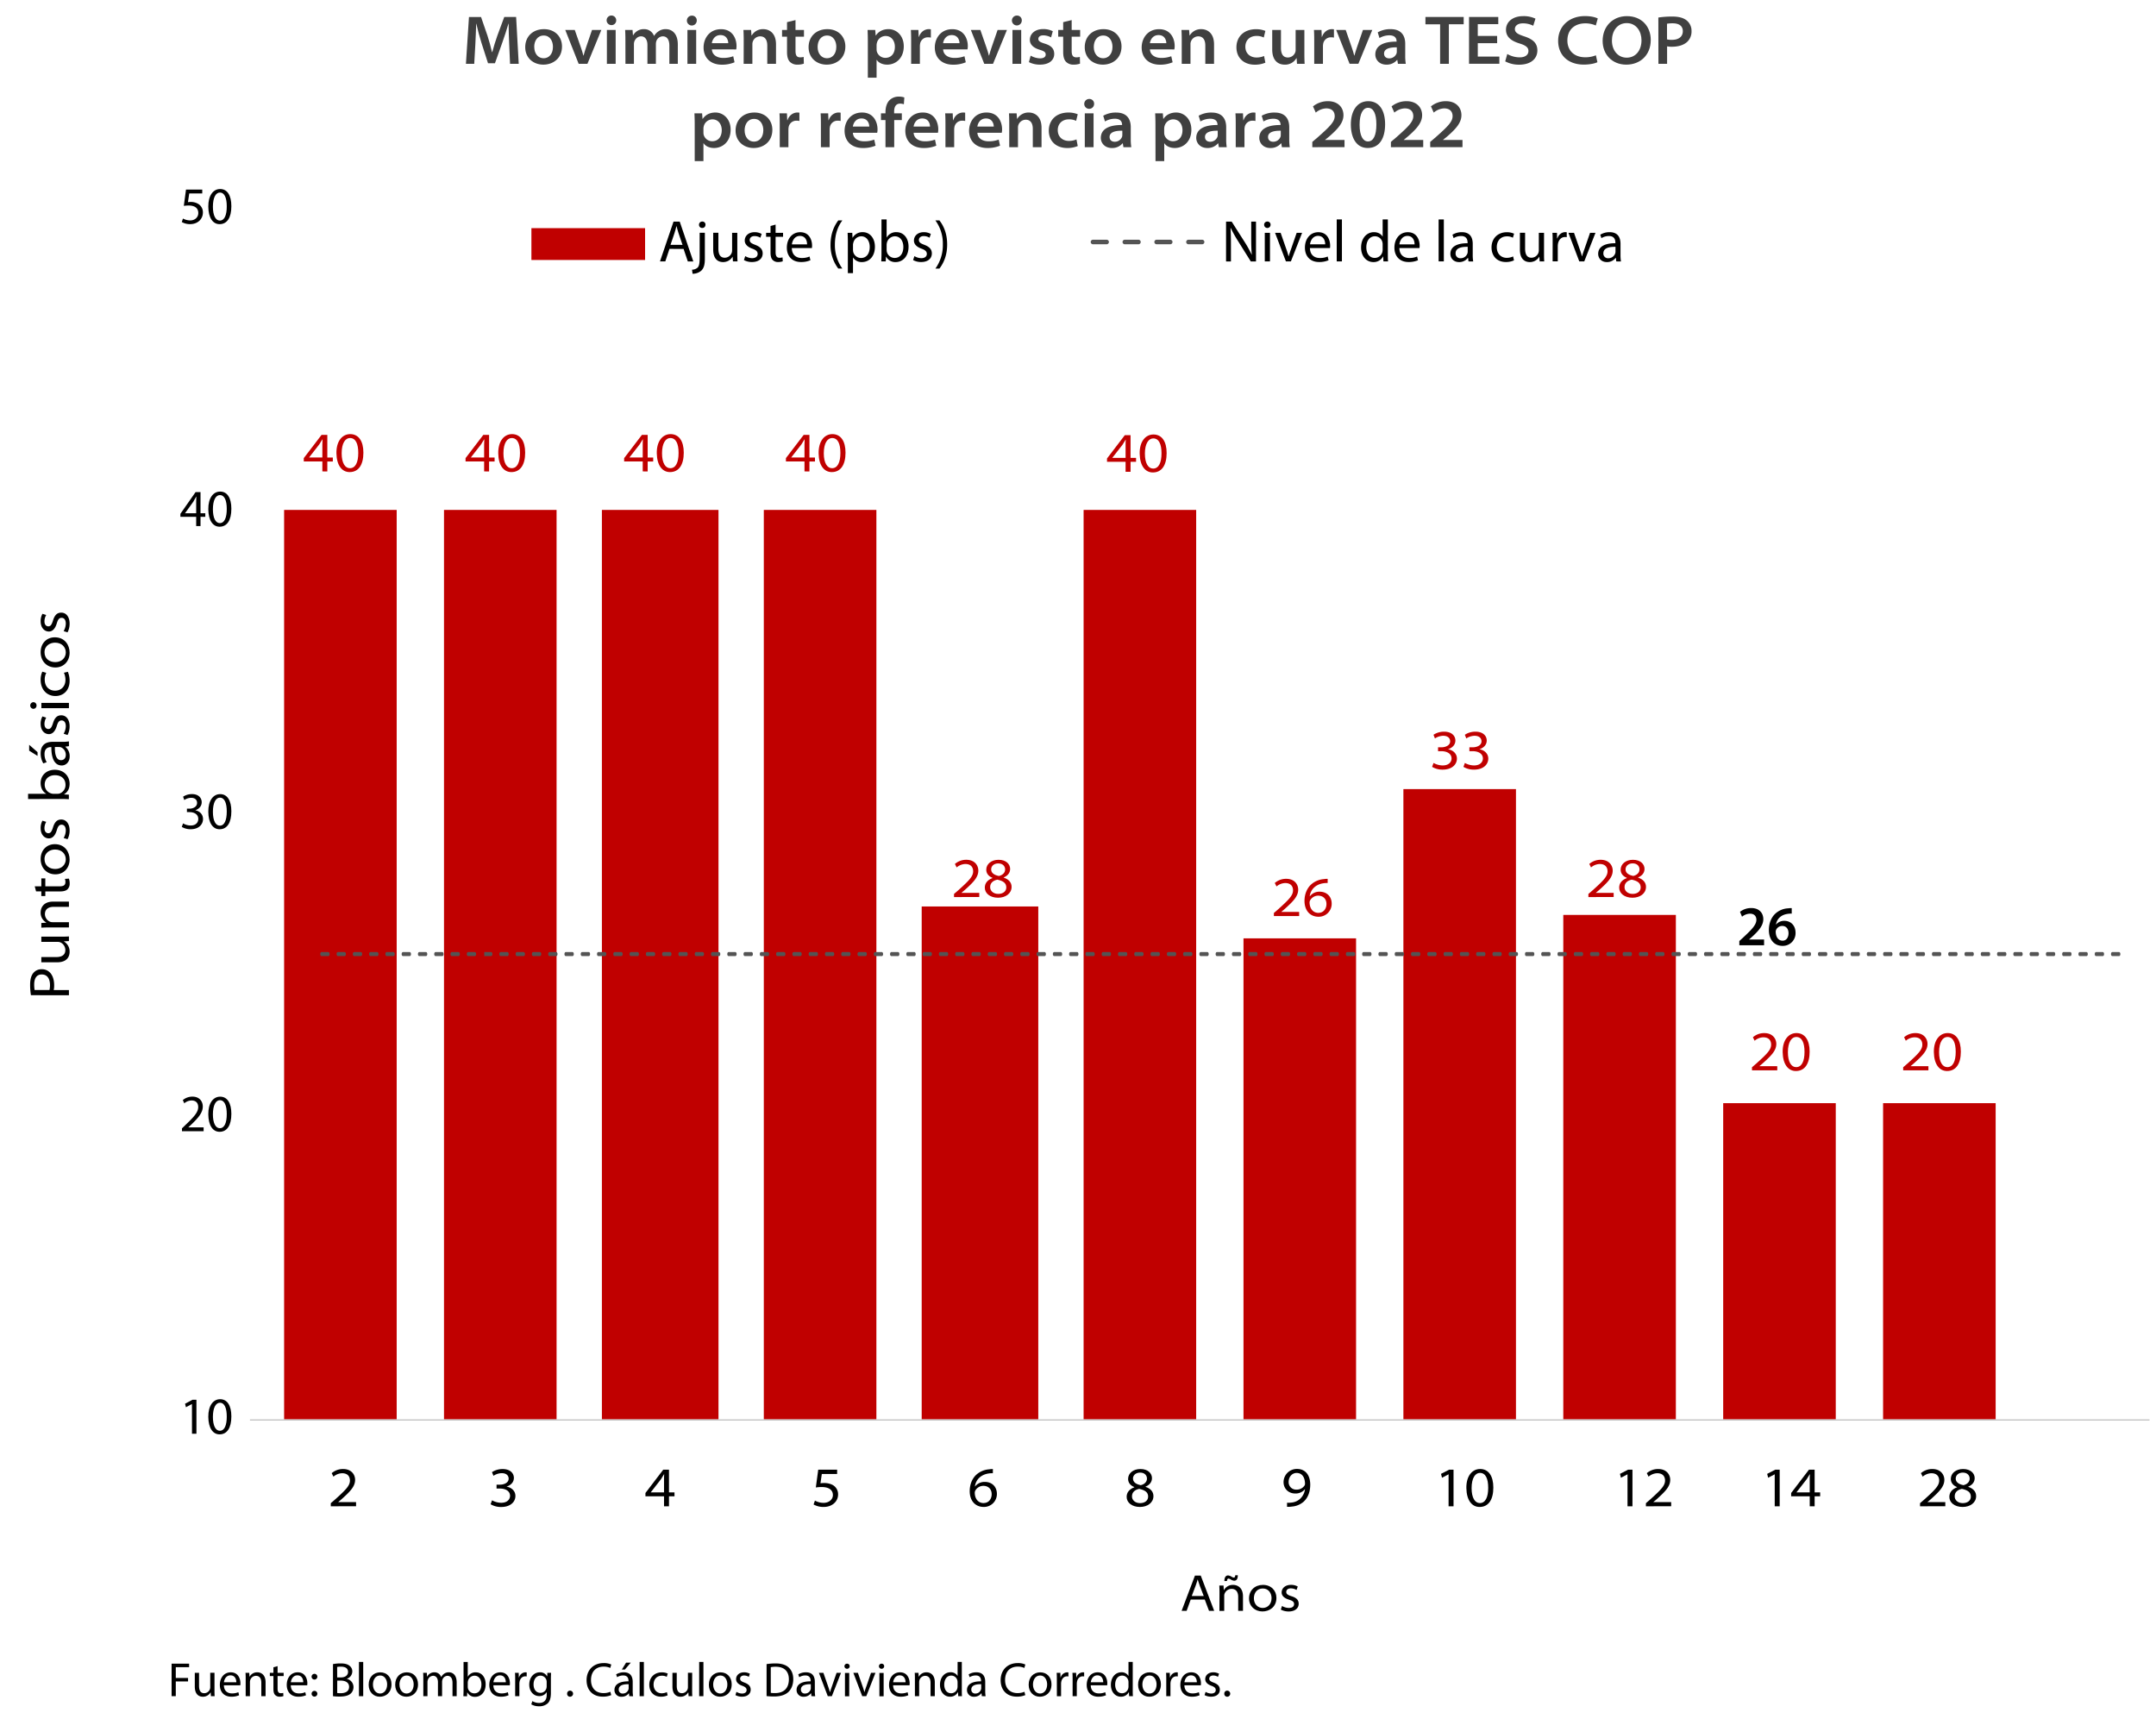 <svg id="Capa_1" data-name="Capa 1" xmlns="http://www.w3.org/2000/svg" width="1800" height="1435" viewBox="0 0 1800 1435"><defs><style>.cls-1{fill:#c00000;}.cls-2{fill:none;stroke:#898989;stroke-linejoin:round;stroke-width:0.5px;}.cls-3{fill:#545454;}.cls-4{fill:#404040;}</style></defs><rect class="cls-1" x="1572.15" y="920.88" width="93.98" height="263.87"/><rect class="cls-1" x="1438.66" y="920.88" width="93.98" height="263.87"/><rect class="cls-1" x="1305.16" y="763.74" width="93.98" height="421.01"/><rect class="cls-1" x="1171.67" y="658.71" width="93.98" height="526.04"/><rect class="cls-1" x="1038.17" y="783.3" width="93.98" height="401.45"/><rect class="cls-1" x="904.68" y="425.67" width="93.98" height="759.08"/><rect class="cls-1" x="769.5" y="756.69" width="97.34" height="428.06"/><rect class="cls-1" x="637.69" y="425.67" width="93.98" height="759.08"/><rect class="cls-1" x="502.51" y="425.67" width="97.34" height="759.08"/><rect class="cls-1" x="370.69" y="425.67" width="93.98" height="759.08"/><rect class="cls-1" x="237.2" y="425.67" width="93.98" height="759.08"/><line class="cls-2" x1="208.67" y1="1185.23" x2="1794.6" y2="1185.23"/><path class="cls-3" d="M1763.42,794.74h5.83c.53,0,1,.75,1,1.68s-.44,1.67-1,1.67h-5.83c-.54,0-1-.75-1-1.67S1762.88,794.74,1763.42,794.74Zm-13.59,0h5.82c.54,0,1,.75,1,1.68s-.44,1.67-1,1.67h-5.82c-.54,0-1-.75-1-1.67S1749.29,794.74,1749.83,794.74Zm-13.59,0h5.82c.54,0,1,.75,1,1.68s-.43,1.67-1,1.67h-5.82c-.54,0-1-.75-1-1.67S1735.7,794.74,1736.24,794.74Zm-13.59,0h5.82c.54,0,1,.75,1,1.68s-.43,1.67-1,1.67h-5.82c-.54,0-1-.75-1-1.67S1722.11,794.74,1722.65,794.74Zm-13.59,0h5.82c.54,0,1,.75,1,1.68s-.43,1.67-1,1.67h-5.82c-.54,0-1-.75-1-1.67S1708.52,794.74,1709.06,794.74Zm-13.6,0h5.83c.54,0,1,.75,1,1.68s-.43,1.67-1,1.67h-5.83c-.53,0-1-.75-1-1.67S1694.93,794.74,1695.46,794.74Zm-13.59,0h5.83c.53,0,1,.75,1,1.68s-.44,1.67-1,1.67h-5.83c-.53,0-1-.75-1-1.67S1681.34,794.74,1681.87,794.74Zm-13.59,0h5.83c.53,0,1,.75,1,1.68s-.44,1.67-1,1.67h-5.83c-.53,0-1-.75-1-1.67S1667.75,794.74,1668.28,794.74Zm-13.59,0h5.83c.53,0,1,.75,1,1.68s-.44,1.67-1,1.67h-5.83c-.54,0-1-.75-1-1.67S1654.15,794.74,1654.69,794.74Zm-13.59,0h5.82c.54,0,1,.75,1,1.68s-.43,1.67-1,1.67h-5.82c-.54,0-1-.75-1-1.67S1640.56,794.74,1641.1,794.74Zm-13.59,0h5.82c.54,0,1,.75,1,1.68s-.43,1.67-1,1.67h-5.82c-.54,0-1-.75-1-1.67S1627,794.74,1627.51,794.74Zm-13.59,0h5.82c.54,0,1,.75,1,1.68s-.43,1.67-1,1.67h-5.82c-.54,0-1-.75-1-1.67S1613.38,794.74,1613.92,794.74Zm-13.59,0h5.82c.54,0,1,.75,1,1.68s-.43,1.67-1,1.67h-5.82c-.54,0-1-.75-1-1.67S1599.79,794.74,1600.33,794.74Zm-13.6,0h5.83c.53,0,1,.75,1,1.68s-.44,1.67-1,1.67h-5.83c-.53,0-1-.75-1-1.67S1586.2,794.74,1586.73,794.74Zm-13.59,0H1579c.53,0,1,.75,1,1.68s-.44,1.67-1,1.67h-5.83c-.53,0-1-.75-1-1.67S1572.61,794.74,1573.14,794.74Zm-13.59,0h5.83c.53,0,1,.75,1,1.68s-.44,1.67-1,1.67h-5.83c-.53,0-1-.75-1-1.67S1559,794.74,1559.55,794.74Zm-13.59,0h5.82c.54,0,1,.75,1,1.68s-.44,1.67-1,1.67H1546c-.54,0-1-.75-1-1.67S1545.42,794.74,1546,794.74Zm-13.59,0h5.82c.54,0,1,.75,1,1.68s-.43,1.67-1,1.67h-5.82c-.54,0-1-.75-1-1.67S1531.83,794.74,1532.37,794.74Zm-13.59,0h5.82c.54,0,1,.75,1,1.68s-.43,1.67-1,1.67h-5.82c-.54,0-1-.75-1-1.67S1518.24,794.74,1518.78,794.74Zm-13.59,0H1511c.54,0,1,.75,1,1.68s-.43,1.67-1,1.67h-5.82c-.54,0-1-.75-1-1.67S1504.65,794.74,1505.19,794.74Zm-13.6,0h5.83c.54,0,1,.75,1,1.68s-.43,1.67-1,1.67h-5.83c-.53,0-1-.75-1-1.67S1491.06,794.74,1491.59,794.74Zm-13.59,0h5.83c.53,0,1,.75,1,1.68s-.44,1.67-1,1.67H1478c-.53,0-1-.75-1-1.67S1477.47,794.74,1478,794.74Zm-13.59,0h5.83c.53,0,1,.75,1,1.68s-.44,1.67-1,1.67h-5.83c-.53,0-1-.75-1-1.67S1463.88,794.74,1464.41,794.74Zm-13.59,0h5.83c.53,0,1,.75,1,1.68s-.44,1.67-1,1.67h-5.83c-.54,0-1-.75-1-1.67S1450.28,794.74,1450.82,794.74Zm-13.59,0h5.82c.54,0,1,.75,1,1.68s-.44,1.67-1,1.67h-5.82c-.54,0-1-.75-1-1.67S1436.69,794.74,1437.23,794.74Zm-13.59,0h5.82c.54,0,1,.75,1,1.68s-.43,1.67-1,1.67h-5.82c-.54,0-1-.75-1-1.67S1423.1,794.74,1423.64,794.74Zm-13.59,0h5.82c.54,0,1,.75,1,1.68s-.43,1.67-1,1.67h-5.82c-.54,0-1-.75-1-1.67S1409.51,794.74,1410.05,794.74Zm-13.59,0h5.82c.54,0,1,.75,1,1.68s-.43,1.67-1,1.67h-5.82c-.54,0-1-.75-1-1.67S1395.92,794.74,1396.46,794.74Zm-13.6,0h5.83c.54,0,1,.75,1,1.68s-.43,1.67-1,1.67h-5.83c-.53,0-1-.75-1-1.67S1382.33,794.74,1382.86,794.74Zm-13.59,0h5.83c.53,0,1,.75,1,1.68s-.44,1.67-1,1.67h-5.83c-.53,0-1-.75-1-1.67S1368.74,794.74,1369.27,794.74Zm-13.59,0h5.83c.53,0,1,.75,1,1.68s-.44,1.67-1,1.67h-5.83c-.53,0-1-.75-1-1.67S1355.15,794.74,1355.68,794.74Zm-13.59,0h5.83c.53,0,1,.75,1,1.68s-.44,1.67-1,1.67h-5.83c-.54,0-1-.75-1-1.67S1341.55,794.74,1342.09,794.74Zm-13.59,0h5.82c.54,0,1,.75,1,1.68s-.43,1.67-1,1.67h-5.82c-.54,0-1-.75-1-1.67S1328,794.74,1328.5,794.74Zm-13.59,0h5.82c.54,0,1,.75,1,1.68s-.43,1.67-1,1.67h-5.82c-.54,0-1-.75-1-1.67S1314.37,794.74,1314.91,794.74Zm-13.59,0h5.82c.54,0,1,.75,1,1.68s-.43,1.67-1,1.67h-5.82c-.54,0-1-.75-1-1.67S1300.78,794.74,1301.32,794.74Zm-13.59,0h5.82c.54,0,1,.75,1,1.68s-.43,1.67-1,1.67h-5.82c-.54,0-1-.75-1-1.67S1287.19,794.74,1287.73,794.74Zm-13.6,0H1280c.53,0,1,.75,1,1.68s-.44,1.67-1,1.67h-5.83c-.53,0-1-.75-1-1.67S1273.6,794.74,1274.13,794.74Zm-13.59,0h5.83c.53,0,1,.75,1,1.68s-.44,1.67-1,1.67h-5.83c-.53,0-1-.75-1-1.67S1260,794.74,1260.54,794.74Zm-13.59,0h5.83c.53,0,1,.75,1,1.68s-.44,1.67-1,1.67H1247c-.53,0-1-.75-1-1.67S1246.42,794.74,1247,794.74Zm-13.59,0h5.82c.54,0,1,.75,1,1.68s-.44,1.67-1,1.67h-5.82c-.54,0-1-.75-1-1.67S1232.82,794.74,1233.36,794.74Zm-13.59,0h5.82c.54,0,1,.75,1,1.68s-.43,1.67-1,1.67h-5.82c-.54,0-1-.75-1-1.67S1219.23,794.74,1219.77,794.74Zm-13.59,0H1212c.54,0,1,.75,1,1.68s-.43,1.67-1,1.67h-5.82c-.54,0-1-.75-1-1.67S1205.64,794.74,1206.18,794.74Zm-13.59,0h5.82c.54,0,1,.75,1,1.68s-.43,1.67-1,1.67h-5.82c-.54,0-1-.75-1-1.67S1192.05,794.74,1192.59,794.74Zm-13.6,0h5.83c.54,0,1,.75,1,1.68s-.43,1.67-1,1.67H1179c-.53,0-1-.75-1-1.67S1178.46,794.74,1179,794.74Zm-13.59,0h5.83c.53,0,1,.75,1,1.68s-.44,1.67-1,1.67h-5.83c-.53,0-1-.75-1-1.67S1164.87,794.74,1165.4,794.74Zm-13.59,0h5.83c.53,0,1,.75,1,1.68s-.44,1.67-1,1.67h-5.83c-.53,0-1-.75-1-1.67S1151.28,794.74,1151.81,794.74Zm-13.59,0h5.83c.53,0,1,.75,1,1.68s-.44,1.67-1,1.67h-5.83c-.54,0-1-.75-1-1.67S1137.68,794.74,1138.22,794.74Zm-13.59,0h5.82c.54,0,1,.75,1,1.68s-.44,1.67-1,1.67h-5.82c-.54,0-1-.75-1-1.67S1124.09,794.74,1124.63,794.74Zm-13.59,0h5.82c.54,0,1,.75,1,1.68s-.43,1.67-1,1.67H1111c-.54,0-1-.75-1-1.67S1110.5,794.74,1111,794.74Zm-13.59,0h5.82c.54,0,1,.75,1,1.68s-.43,1.67-1,1.67h-5.82c-.54,0-1-.75-1-1.67S1096.91,794.74,1097.45,794.74Zm-13.59,0h5.82c.54,0,1,.75,1,1.68s-.43,1.67-1,1.67h-5.82c-.54,0-1-.75-1-1.67S1083.32,794.74,1083.86,794.74Zm-13.6,0h5.83c.54,0,1,.75,1,1.68s-.43,1.67-1,1.67h-5.83c-.53,0-1-.75-1-1.67S1069.73,794.74,1070.26,794.74Zm-13.59,0h5.83c.53,0,1,.75,1,1.68s-.44,1.67-1,1.67h-5.83c-.53,0-1-.75-1-1.67S1056.14,794.74,1056.67,794.74Zm-13.59,0h5.83c.53,0,1,.75,1,1.68s-.44,1.67-1,1.67h-5.83c-.53,0-1-.75-1-1.67S1042.55,794.74,1043.08,794.74Zm-13.59,0h5.83c.53,0,1,.75,1,1.68s-.44,1.67-1,1.67h-5.83c-.54,0-1-.75-1-1.67S1029,794.74,1029.49,794.74Zm-13.59,0h5.82c.54,0,1,.75,1,1.68s-.43,1.67-1,1.67h-5.82c-.54,0-1-.75-1-1.67S1015.36,794.74,1015.9,794.74Zm-13.59,0h5.82c.54,0,1,.75,1,1.68s-.43,1.67-1,1.67h-5.82c-.54,0-1-.75-1-1.67S1001.77,794.74,1002.31,794.74Zm-13.59,0h5.82c.54,0,1,.75,1,1.68s-.43,1.67-1,1.67h-5.82c-.54,0-1-.75-1-1.67S988.18,794.74,988.72,794.74Zm-13.59,0H981c.54,0,1,.75,1,1.68s-.43,1.67-1,1.67h-5.82c-.54,0-1-.75-1-1.67S974.59,794.74,975.13,794.74Zm-13.6,0h5.83c.53,0,1,.75,1,1.68s-.44,1.67-1,1.67h-5.83c-.53,0-1-.75-1-1.67S961,794.74,961.53,794.74Zm-13.59,0h5.83c.53,0,1,.75,1,1.68s-.44,1.67-1,1.67h-5.83c-.53,0-1-.75-1-1.67S947.41,794.74,947.94,794.74Zm-13.59,0h5.83c.53,0,1,.75,1,1.68s-.44,1.67-1,1.67h-5.83c-.53,0-1-.75-1-1.67S933.82,794.74,934.35,794.74Zm-13.59,0h5.82c.54,0,1,.75,1,1.68s-.44,1.67-1,1.67h-5.82c-.54,0-1-.75-1-1.67S920.22,794.74,920.76,794.74Zm-13.59,0H913c.54,0,1,.75,1,1.68s-.43,1.67-1,1.67h-5.82c-.54,0-1-.75-1-1.67S906.63,794.74,907.17,794.74Zm-13.59,0h5.82c.54,0,1,.75,1,1.68s-.43,1.67-1,1.67h-5.82c-.54,0-1-.75-1-1.67S893,794.74,893.58,794.74Zm-13.59,0h5.82c.54,0,1,.75,1,1.68s-.43,1.67-1,1.67H880c-.54,0-1-.75-1-1.67S879.45,794.74,880,794.74Zm-13.6,0h5.83c.54,0,1,.75,1,1.68s-.43,1.67-1,1.67h-5.83c-.53,0-1-.75-1-1.67S865.86,794.74,866.39,794.74Zm-13.59,0h5.83c.53,0,1,.75,1,1.68s-.44,1.67-1,1.67H852.8c-.53,0-1-.75-1-1.67S852.27,794.74,852.8,794.74Zm-13.59,0H845c.53,0,1,.75,1,1.68s-.44,1.67-1,1.67h-5.83c-.53,0-1-.75-1-1.67S838.68,794.74,839.21,794.74Zm-13.59,0h5.83c.53,0,1,.75,1,1.68s-.44,1.67-1,1.67h-5.83c-.54,0-1-.75-1-1.67S825.08,794.74,825.62,794.74Zm-13.59,0h5.82c.54,0,1,.75,1,1.68s-.43,1.67-1,1.67H812c-.54,0-1-.75-1-1.67S811.49,794.74,812,794.74Zm-13.59,0h5.82c.54,0,1,.75,1,1.68s-.43,1.67-1,1.67h-5.82c-.54,0-1-.75-1-1.67S797.9,794.74,798.44,794.74Zm-13.59,0h5.82c.54,0,1,.75,1,1.68s-.43,1.67-1,1.67h-5.82c-.54,0-1-.75-1-1.67S784.31,794.74,784.85,794.74Zm-13.59,0h5.82c.54,0,1,.75,1,1.68s-.43,1.67-1,1.67h-5.82c-.54,0-1-.75-1-1.67S770.72,794.74,771.26,794.74Zm-13.6,0h5.83c.54,0,1,.75,1,1.68s-.43,1.67-1,1.67h-5.83c-.53,0-1-.75-1-1.67S757.13,794.74,757.66,794.74Zm-13.59,0h5.83c.53,0,1,.75,1,1.68s-.44,1.67-1,1.67h-5.83c-.53,0-1-.75-1-1.67S743.54,794.74,744.07,794.74Zm-13.59,0h5.83c.53,0,1,.75,1,1.68s-.44,1.67-1,1.67h-5.83c-.53,0-1-.75-1-1.67S730,794.74,730.48,794.74Zm-13.59,0h5.83c.53,0,1,.75,1,1.68s-.44,1.67-1,1.67h-5.83c-.54,0-1-.75-1-1.67S716.35,794.74,716.89,794.74Zm-13.59,0h5.82c.54,0,1,.75,1,1.68s-.43,1.67-1,1.67H703.3c-.54,0-1-.75-1-1.67S702.76,794.74,703.3,794.74Zm-13.59,0h5.82c.54,0,1,.75,1,1.68s-.43,1.67-1,1.67h-5.82c-.54,0-1-.75-1-1.67S689.17,794.74,689.71,794.74Zm-13.59,0h5.82c.54,0,1,.75,1,1.68s-.43,1.67-1,1.67h-5.82c-.54,0-1-.75-1-1.67S675.58,794.74,676.12,794.74Zm-13.6,0h5.83c.54,0,1,.75,1,1.68s-.43,1.67-1,1.67h-5.83c-.53,0-1-.75-1-1.67S662,794.74,662.52,794.74Zm-13.59,0h5.83c.53,0,1,.75,1,1.68s-.44,1.67-1,1.67h-5.83c-.53,0-1-.75-1-1.67S648.4,794.74,648.93,794.74Zm-13.59,0h5.83c.53,0,1,.75,1,1.68s-.44,1.67-1,1.67h-5.83c-.53,0-1-.75-1-1.67S634.81,794.74,635.34,794.74Zm-13.59,0h5.83c.53,0,1,.75,1,1.68s-.44,1.67-1,1.67h-5.83c-.54,0-1-.75-1-1.67S621.21,794.74,621.75,794.74Zm-13.59,0H614c.54,0,1,.75,1,1.68s-.44,1.67-1,1.67h-5.82c-.54,0-1-.75-1-1.67S607.62,794.74,608.16,794.74Zm-13.59,0h5.82c.54,0,1,.75,1,1.68s-.43,1.67-1,1.67h-5.82c-.54,0-1-.75-1-1.67S594,794.74,594.57,794.74Zm-13.59,0h5.82c.54,0,1,.75,1,1.68s-.43,1.67-1,1.67H581c-.54,0-1-.75-1-1.67S580.44,794.74,581,794.74Zm-13.59,0h5.82c.54,0,1,.75,1,1.68s-.43,1.67-1,1.67h-5.82c-.54,0-1-.75-1-1.67S566.85,794.74,567.39,794.74Zm-13.6,0h5.83c.54,0,1,.75,1,1.68s-.43,1.67-1,1.67h-5.83c-.53,0-1-.75-1-1.67S553.26,794.74,553.79,794.74Zm-13.59,0H546c.53,0,1,.75,1,1.68s-.44,1.67-1,1.67H540.2c-.53,0-1-.75-1-1.67S539.67,794.74,540.2,794.74Zm-13.59,0h5.83c.53,0,1,.75,1,1.68s-.44,1.67-1,1.67h-5.83c-.53,0-1-.75-1-1.67S526.08,794.74,526.61,794.74Zm-13.59,0h5.83c.53,0,1,.75,1,1.68s-.44,1.67-1,1.67H513c-.54,0-1-.75-1-1.67S512.48,794.74,513,794.74Zm-13.59,0h5.82c.54,0,1,.75,1,1.68s-.43,1.67-1,1.67h-5.82c-.54,0-1-.75-1-1.67S498.89,794.74,499.43,794.74Zm-13.59,0h5.82c.54,0,1,.75,1,1.68s-.43,1.67-1,1.67h-5.82c-.54,0-1-.75-1-1.67S485.3,794.74,485.84,794.74Zm-13.59,0h5.82c.54,0,1,.75,1,1.68s-.43,1.67-1,1.67h-5.82c-.54,0-1-.75-1-1.67S471.71,794.74,472.25,794.74Zm-13.59,0h5.82c.54,0,1,.75,1,1.68s-.43,1.67-1,1.67h-5.82c-.54,0-1-.75-1-1.67S458.12,794.74,458.66,794.74Zm-13.6,0h5.83c.53,0,1,.75,1,1.68s-.44,1.67-1,1.67h-5.83c-.53,0-1-.75-1-1.67S444.53,794.74,445.06,794.74Zm-13.59,0h5.83c.53,0,1,.75,1,1.68s-.44,1.67-1,1.67h-5.83c-.53,0-1-.75-1-1.67S430.94,794.74,431.47,794.74Zm-13.59,0h5.83c.53,0,1,.75,1,1.68s-.44,1.67-1,1.67h-5.83c-.53,0-1-.75-1-1.67S417.35,794.74,417.88,794.74Zm-13.59,3.35h5.82v-3.35c.54,0,1,.75,1,1.68s-.44,1.67-1,1.67v-3.35h-5.82Zm-13.59-3.35h5.82c.54,0,1,.75,1,1.68s-.43,1.67-1,1.67H390.7c-.54,0-1-.75-1-1.67S390.16,794.74,390.7,794.74Zm-13.59,0h5.82c.54,0,1,.75,1,1.68s-.43,1.67-1,1.67h-5.82c-.54,0-1-.75-1-1.67S376.57,794.74,377.11,794.74Zm-13.59,0h5.82c.54,0,1,.75,1,1.68s-.43,1.67-1,1.67h-5.82c-.54,0-1-.75-1-1.67S363,794.74,363.52,794.74Zm-13.6,0h5.83c.54,0,1,.75,1,1.68s-.43,1.67-1,1.67h-5.83c-.53,0-1-.75-1-1.67S349.39,794.74,349.92,794.74Zm-13.59,0h5.83c.53,0,1,.75,1,1.68s-.44,1.67-1,1.67h-5.83c-.53,0-1-.75-1-1.67S335.8,794.74,336.33,794.74Zm-13.59,0h5.83c.53,0,1,.75,1,1.68s-.44,1.67-1,1.67h-5.83c-.53,0-1-.75-1-1.67S322.21,794.74,322.74,794.74Zm-13.59,0H315c.53,0,1,.75,1,1.68s-.44,1.67-1,1.67h-5.83c-.54,0-1-.75-1-1.67S308.61,794.74,309.15,794.74Zm-13.59,0h5.82c.54,0,1,.75,1,1.68s-.44,1.67-1,1.67h-5.82c-.54,0-1-.75-1-1.67S295,794.74,295.56,794.74Zm-13.59,0h5.82c.54,0,1,.75,1,1.68s-.43,1.67-1,1.67H282c-.54,0-1-.75-1-1.67S281.43,794.74,282,794.74Zm-13.59,0h5.82c.54,0,1,.75,1,1.68s-.43,1.67-1,1.67h-5.82c-.54,0-1-.75-1-1.67S267.84,794.74,268.38,794.74Z"/><path class="cls-1" d="M391.89,769v-2.59l3.47-3c9.17-8.22,12.46-11.61,12.51-15.84,0-3-1.46-6.15-6.58-6.15a11.6,11.6,0,0,0-7.2,2.86l-1.45-2.91a14.38,14.38,0,0,1,9.54-3.48c7.05,0,10,4.8,10,9,0,5.68-4.23,9.87-11.52,16.4l-2.53,2.11v.1H413V769Z"/><path class="cls-1" d="M437.61,742.05H424.83l-1.13,7.75a22.34,22.34,0,0,1,2.91-.18,15.11,15.11,0,0,1,6.86,1.41,8.75,8.75,0,0,1,4.94,8.13c0,5.92-5,10.43-12,10.43a16.69,16.69,0,0,1-8.46-2.07l1.13-3.24a14.9,14.9,0,0,0,7.33,1.88c4.09,0,7.71-2.63,7.66-6.53C434,756,431.45,753,424.69,753a32.48,32.48,0,0,0-4.89.38l2-14.85h15.84Z"/><path class="cls-1" d="M269.13,393.52V385.2H253.62v-2.77L268.47,363h4.8v18.94h4.6v3.29h-4.6v8.32Zm0-11.61V371.19c0-1.45.05-2.91.14-4.41h-.14c-.94,1.59-1.74,2.86-2.54,4.13l-8.5,10.91,0,.09Z"/><path class="cls-1" d="M303.39,377.87c0,10.1-4,16.21-11.51,16.21-6.4,0-10.81-5.54-11-15.7s4.89-16,11.52-16C299.35,362.41,303.39,368.14,303.39,377.87Zm-18.14.51c0,8.18,2.87,12.46,6.86,12.46,4.65,0,7-4.84,7-12.74,0-7.71-2.17-12.45-6.91-12.45C288.35,365.65,285.25,369.83,285.25,378.38Z"/><path class="cls-1" d="M404.19,393.52V385.2H388.68v-2.77L403.53,363h4.8v18.94h4.6v3.29h-4.6v8.32Zm0-11.61V371.19c0-1.45.05-2.91.14-4.41h-.14c-.94,1.59-1.74,2.86-2.54,4.13l-8.5,10.91,0,.09Z"/><path class="cls-1" d="M438.45,377.87c0,10.1-4,16.21-11.52,16.21-6.39,0-10.81-5.54-10.95-15.7s4.89-16,11.52-16C434.41,362.41,438.45,368.14,438.45,377.87Zm-18.14.51c0,8.18,2.86,12.46,6.86,12.46,4.65,0,6.95-4.84,6.95-12.74,0-7.71-2.16-12.45-6.91-12.45C423.41,365.65,420.31,369.83,420.31,378.38Z"/><path class="cls-1" d="M536.6,393.52V385.2H521.09v-2.77L535.94,363h4.79v18.94h4.61v3.29h-4.61v8.32Zm0-11.61V371.19c0-1.45,0-2.91.14-4.41h-.14c-.94,1.59-1.74,2.86-2.54,4.13l-8.51,10.91,0,.09Z"/><path class="cls-1" d="M570.86,377.87c0,10.1-4,16.21-11.52,16.21-6.39,0-10.81-5.54-11-15.7s4.89-16,11.51-16C566.81,362.41,570.86,368.14,570.86,377.87Zm-18.15.51c0,8.18,2.87,12.46,6.87,12.46,4.65,0,6.95-4.84,6.95-12.74,0-7.71-2.16-12.45-6.91-12.45C555.82,365.65,552.71,369.83,552.71,378.38Z"/><path class="cls-1" d="M671.65,393.52V385.2h-15.5v-2.77L671,363h4.79v18.94h4.61v3.29h-4.61v8.32Zm0-11.61V371.19c0-1.45.05-2.91.14-4.41h-.14c-.94,1.59-1.73,2.86-2.53,4.13l-8.51,10.91-.05.09Z"/><path class="cls-1" d="M705.91,377.87c0,10.1-4,16.21-11.51,16.21-6.39,0-10.81-5.54-10.95-15.7s4.88-16,11.51-16C701.87,362.41,705.91,368.14,705.91,377.87Zm-18.14.51c0,8.18,2.87,12.46,6.86,12.46,4.66,0,7-4.84,7-12.74,0-7.71-2.16-12.45-6.91-12.45C690.87,365.65,687.77,369.83,687.77,378.38Z"/><path class="cls-1" d="M939.73,393.83v-8.32H924.22v-2.78l14.85-19.45h4.8v18.94h4.6v3.29h-4.6v8.32Zm0-11.61V371.5c0-1.45,0-2.91.14-4.42h-.14c-.94,1.6-1.74,2.87-2.54,4.14l-8.5,10.9-.05.1Z"/><path class="cls-1" d="M974,378.18c0,10.1-4,16.21-11.51,16.21-6.4,0-10.81-5.55-11-15.7s4.88-16,11.51-16C970,362.71,974,368.45,974,378.18Zm-18.14.51c0,8.18,2.87,12.46,6.86,12.46,4.65,0,7-4.84,7-12.74,0-7.71-2.17-12.45-6.91-12.45C959,366,955.85,370.14,955.85,378.69Z"/><path class="cls-1" d="M1063.54,764.7v-2.58l3.48-3c9.16-8.23,12.45-11.61,12.5-15.84,0-3-1.46-6.15-6.58-6.15a11.55,11.55,0,0,0-7.19,2.86l-1.46-2.91a14.35,14.35,0,0,1,9.54-3.48c7.05,0,10,4.79,10,9,0,5.69-4.23,9.87-11.51,16.41l-2.54,2.11v.09h14.85v3.48Z"/><path class="cls-1" d="M1108.42,737.12a18.61,18.61,0,0,0-3.43.18c-7,1-10.86,5.64-11.52,10.81h.15a9.94,9.94,0,0,1,8.08-3.76c6,0,10.1,4,10.1,10a10.79,10.79,0,0,1-11,10.91c-6.91,0-11.7-5-11.7-13.21,0-6,2.35-10.86,5.59-13.77a17.91,17.91,0,0,1,10.53-4.42,17.69,17.69,0,0,1,3.24-.23ZM1100.85,762c4,0,6.58-3.29,6.58-7.34,0-4.32-2.77-7-7-7a7.78,7.78,0,0,0-6.63,3.9,3.71,3.71,0,0,0-.47,1.78c.05,4.65,2.49,8.7,7.48,8.7Z"/><path class="cls-1" d="M1196.84,636.89a16.09,16.09,0,0,0,7.56,2.07c6,0,7.48-3.72,7.48-5.83-.1-4.42-4.42-6.06-8.51-6.06h-2.77v-3.25h2.82c3.29,0,7.28-1.5,7.28-5,0-2.26-1.55-4.61-5.82-4.61a13,13,0,0,0-6.87,2.21l-1.22-3.06a16.1,16.1,0,0,1,8.84-2.58c6.62,0,9.44,3.71,9.44,7.38,0,3.19-2,5.87-6,7.24v.09c4.13.7,7.28,3.66,7.28,7.75,0,4.84-4,9.22-11.94,9.22a16.71,16.71,0,0,1-8.78-2.31Z"/><path class="cls-1" d="M1223,636.89a16.17,16.17,0,0,0,7.57,2.07c6,0,7.47-3.72,7.47-5.83-.09-4.42-4.41-6.06-8.5-6.06h-2.78v-3.25h2.82c3.29,0,7.29-1.5,7.29-5,0-2.26-1.55-4.61-5.83-4.61a13,13,0,0,0-6.86,2.21l-1.22-3.06a16,16,0,0,1,8.83-2.58c6.63,0,9.45,3.71,9.45,7.38,0,3.19-2,5.87-6,7.24v.09c4.14.7,7.29,3.66,7.29,7.75,0,4.84-4,9.22-11.94,9.22a16.78,16.78,0,0,1-8.79-2.31Z"/><path class="cls-1" d="M1326.12,748.83v-2.59l3.48-3c9.16-8.23,12.45-11.61,12.5-15.84,0-3-1.46-6.16-6.58-6.16a11.55,11.55,0,0,0-7.19,2.87l-1.46-2.92a14.39,14.39,0,0,1,9.54-3.47c7,0,10,4.79,10,9,0,5.69-4.23,9.87-11.51,16.4l-2.54,2.12v.09h14.85v3.48Z"/><path class="cls-1" d="M1358.22,732.8c-3.72-1.5-5.17-4.09-5.17-6.81,0-4.84,4.37-8.27,10.24-8.27,6.44,0,9.68,3.71,9.68,7.61,0,2.58-1.31,5.45-5.35,7.1v.18c4.13,1.37,6.58,4,6.58,7.71,0,5.55-5,9.07-11.28,9.07-6.77,0-11.1-3.71-11.1-8.41,0-3.71,2.26-6.44,6.4-8Zm11.56,8c0-3.76-2.78-5.5-7.48-6.49-3.94.8-6,3.11-6,6.07-.19,3,2.4,5.82,6.72,5.82S1369.78,743.75,1369.78,740.84Zm-12.65-15.13c0,3,2.45,4.74,6.49,5.54,2.87-.7,5.17-2.54,5.17-5.5,0-2.25-1.55-5-5.73-5C1359.16,720.77,1357.13,723.17,1357.13,725.71Z"/><path class="cls-1" d="M796.49,748.83v-2.59l3.47-3c9.17-8.23,12.46-11.61,12.5-15.84,0-3-1.45-6.16-6.58-6.16a11.6,11.6,0,0,0-7.19,2.87l-1.45-2.92a14.35,14.35,0,0,1,9.54-3.47c7.05,0,10,4.79,10,9,0,5.69-4.23,9.87-11.52,16.4l-2.53,2.12v.09h14.85v3.48Z"/><path class="cls-1" d="M828.58,732.8c-3.71-1.5-5.17-4.09-5.17-6.81,0-4.84,4.37-8.27,10.25-8.27,6.44,0,9.68,3.71,9.68,7.61,0,2.58-1.32,5.45-5.36,7.1v.18c4.14,1.37,6.58,4,6.58,7.71,0,5.55-5,9.07-11.28,9.07-6.77,0-11.09-3.71-11.09-8.41,0-3.71,2.26-6.44,6.39-8Zm11.56,8c0-3.76-2.77-5.5-7.47-6.49-3.95.8-6,3.11-6,6.07-.18,3,2.4,5.82,6.73,5.82S840.14,743.75,840.14,740.84ZM827.5,725.71c0,3,2.44,4.74,6.49,5.54,2.86-.7,5.17-2.54,5.17-5.5,0-2.25-1.56-5-5.74-5C829.52,720.77,827.5,723.17,827.5,725.71Z"/><path class="cls-1" d="M1462.7,893.49v-2.58l3.48-3c9.17-8.23,12.46-11.61,12.5-15.84,0-3-1.45-6.16-6.58-6.16a11.6,11.6,0,0,0-7.19,2.87l-1.45-2.91a14.31,14.31,0,0,1,9.54-3.48c7,0,10,4.79,10,9,0,5.69-4.23,9.87-11.52,16.4l-2.53,2.12V890h14.85v3.48Z"/><path class="cls-1" d="M1510.83,877.84c0,10.1-4,16.21-11.52,16.21-6.39,0-10.81-5.54-11-15.69s4.89-16,11.52-16C1506.78,862.38,1510.83,868.11,1510.83,877.84Zm-18.15.52c0,8.18,2.87,12.45,6.87,12.45,4.65,0,7-4.84,7-12.73,0-7.71-2.16-12.46-6.91-12.46C1495.79,865.62,1492.68,869.8,1492.68,878.36Z"/><path class="cls-1" d="M1588.93,893.49v-2.58l3.48-3c9.17-8.23,12.46-11.61,12.5-15.84,0-3-1.45-6.16-6.58-6.16a11.6,11.6,0,0,0-7.19,2.87l-1.45-2.91a14.31,14.31,0,0,1,9.54-3.48c7,0,10,4.79,10,9,0,5.69-4.23,9.87-11.52,16.4l-2.54,2.12V890H1610v3.48Z"/><path class="cls-1" d="M1637.06,877.84c0,10.1-4,16.21-11.52,16.21-6.39,0-10.81-5.54-11-15.69s4.89-16,11.52-16C1633,862.38,1637.06,868.11,1637.06,877.84Zm-18.15.52c0,8.18,2.87,12.45,6.87,12.45,4.65,0,7-4.84,7-12.73,0-7.71-2.16-12.46-6.91-12.46C1622,865.62,1618.91,869.8,1618.91,878.36Z"/><path d="M1452.13,789.07v-3.53l3.62-3.33c7.19-6.68,10.57-10.34,10.62-14.38,0-2.73-1.46-5.13-5.45-5.13a11,11,0,0,0-6.54,2.54l-1.69-4.09a15.17,15.17,0,0,1,9.4-3.15c6.77,0,10.06,4.28,10.06,9.26,0,5.36-3.86,9.68-9.21,14.62l-2.64,2.3v.1h12.5v4.79Z"/><path d="M1495.88,762.66a16.1,16.1,0,0,0-2.92.14c-6.44.75-9.49,4.65-10.24,8.88h.14a8.79,8.79,0,0,1,6.86-3c5.26,0,9.35,3.76,9.35,10a10.61,10.61,0,0,1-10.76,10.91c-7.43,0-11.51-5.64-11.51-13.21,0-5.87,2.11-10.62,5.31-13.63a17,17,0,0,1,10.85-4.51,13.13,13.13,0,0,1,2.92-.14ZM1493.2,779c0-3.57-1.93-6.06-5.31-6.06a5.62,5.62,0,0,0-5,3.15,3.87,3.87,0,0,0-.38,1.83c.09,4,2,7.33,5.78,7.33C1491.27,785.26,1493.2,782.68,1493.2,779Z"/><path d="M160.26,1172.05h-.09l-4.93,2.66-.74-2.92,6.19-3.32H164v28.37h-3.71Z"/><path d="M193.16,1182.35c0,9.65-3.58,15-9.86,15-5.55,0-9.3-5.19-9.39-14.58S178,1168,183.78,1168C189.75,1168,193.16,1173.32,193.16,1182.35Zm-15.41.44c0,7.37,2.27,11.56,5.76,11.56,3.93,0,5.81-4.58,5.81-11.82,0-7-1.79-11.57-5.76-11.57C180.2,1171,177.75,1175.06,177.75,1182.79Z"/><path d="M151.92,944.28v-2.36l3-2.92c7.25-6.9,10.52-10.56,10.56-14.84,0-2.88-1.39-5.54-5.63-5.54a9.67,9.67,0,0,0-6,2.4l-1.22-2.71a12.49,12.49,0,0,1,8-2.88c6.11,0,8.68,4.19,8.68,8.25,0,5.24-3.79,9.47-9.77,15.23l-2.27,2.1v.08H170v3.19Z"/><path d="M193.16,929.79c0,9.65-3.58,15-9.86,15-5.55,0-9.3-5.19-9.39-14.58s4.1-14.75,9.87-14.75C189.75,915.43,193.16,920.76,193.16,929.79Zm-15.41.44c0,7.37,2.27,11.56,5.76,11.56,3.93,0,5.81-4.58,5.81-11.82,0-7-1.79-11.57-5.76-11.57C180.2,918.4,177.75,922.5,177.75,930.23Z"/><path d="M152.84,687.32a12.8,12.8,0,0,0,6.28,1.79c4.93,0,6.46-3.15,6.42-5.5,0-4-3.62-5.68-7.33-5.68h-2.14v-2.88h2.14c2.79,0,6.32-1.44,6.32-4.8,0-2.27-1.44-4.27-5-4.27a10.42,10.42,0,0,0-5.67,1.87l-1-2.79a13.53,13.53,0,0,1,7.42-2.18c5.59,0,8.12,3.32,8.12,6.76,0,2.93-1.75,5.41-5.24,6.68v.09c3.49.7,6.33,3.31,6.33,7.29,0,4.53-3.54,8.51-10.34,8.51a14.39,14.39,0,0,1-7.38-1.93Z"/><path d="M193.16,677.24c0,9.64-3.58,15-9.86,15-5.55,0-9.3-5.2-9.39-14.58s4.1-14.75,9.87-14.75C189.75,662.88,193.16,668.2,193.16,677.24Zm-15.41.43c0,7.38,2.27,11.57,5.76,11.57,3.93,0,5.81-4.58,5.81-11.83,0-7-1.79-11.56-5.76-11.56C180.2,665.85,177.75,670,177.75,677.67Z"/><path d="M163.79,439.17v-7.73H150.61v-2.53l12.66-18.11h4.14v17.63h4v3h-4v7.73Zm0-10.74V419c0-1.48.05-3,.13-4.45h-.13c-.87,1.66-1.57,2.88-2.35,4.19l-6.94,9.64v.09Z"/><path d="M193.16,424.68c0,9.64-3.58,15-9.86,15-5.55,0-9.3-5.2-9.39-14.58s4.1-14.75,9.87-14.75C189.75,410.32,193.16,415.64,193.16,424.68Zm-15.41.44c0,7.37,2.27,11.56,5.76,11.56,3.93,0,5.81-4.58,5.81-11.83,0-7-1.79-11.56-5.76-11.56C180.2,413.29,177.75,417.39,177.75,425.12Z"/><path d="M168.85,161.47H158l-1.09,7.29a14.7,14.7,0,0,1,2.31-.18,11.93,11.93,0,0,1,6.11,1.53,8.09,8.09,0,0,1,4.06,7.29c0,5.54-4.41,9.69-10.56,9.69a13.9,13.9,0,0,1-7.07-1.75l1-2.92a12.69,12.69,0,0,0,6.07,1.57c3.62,0,6.72-2.36,6.72-6.16s-2.49-6.28-8.16-6.28a29.4,29.4,0,0,0-3.93.31l1.83-13.62h13.57Z"/><path d="M193.16,172.12c0,9.64-3.58,15-9.86,15-5.55,0-9.3-5.2-9.39-14.58s4.1-14.75,9.87-14.75C189.75,157.76,193.16,163.08,193.16,172.12Zm-15.41.43c0,7.38,2.27,11.57,5.76,11.57,3.93,0,5.81-4.58,5.81-11.83,0-7-1.79-11.56-5.76-11.56C180.2,160.73,177.75,164.83,177.75,172.55Z"/><path d="M276.17,1257.39v-2.59l3.48-3c9.17-8.23,12.46-11.61,12.5-15.84,0-3-1.45-6.16-6.58-6.16a11.6,11.6,0,0,0-7.19,2.87l-1.45-2.92a14.35,14.35,0,0,1,9.54-3.47c7,0,10,4.79,10,9,0,5.69-4.23,9.87-11.52,16.4l-2.53,2.12v.09h14.85v3.48Z"/><path d="M410.8,1252.41a16.11,16.11,0,0,0,7.57,2.06c6,0,7.47-3.71,7.47-5.82-.1-4.42-4.42-6.07-8.51-6.07h-2.77v-3.24h2.82c3.29,0,7.28-1.5,7.28-5,0-2.25-1.55-4.6-5.82-4.6a13,13,0,0,0-6.87,2.21l-1.22-3.06a16.1,16.1,0,0,1,8.84-2.58c6.62,0,9.44,3.71,9.44,7.38,0,3.19-2,5.87-6,7.23v.1c4.13.7,7.28,3.66,7.28,7.75,0,4.84-4,9.21-11.93,9.21a16.74,16.74,0,0,1-8.79-2.3Z"/><path d="M554.38,1257.39v-8.32H538.87v-2.77l14.85-19.46h4.8v18.94h4.6v3.29h-4.6v8.32Zm0-11.61v-10.71c0-1.46,0-2.92.14-4.42h-.14c-.94,1.6-1.74,2.86-2.54,4.13l-8.5,10.91-.05.09Z"/><path d="M698.9,1230.41H686.12l-1.13,7.76a20.46,20.46,0,0,1,2.92-.19,15.14,15.14,0,0,1,6.86,1.41,8.77,8.77,0,0,1,4.93,8.13c0,5.92-5,10.43-12,10.43a16.72,16.72,0,0,1-8.46-2.07l1.13-3.24a14.83,14.83,0,0,0,7.33,1.88c4.09,0,7.71-2.63,7.66-6.53,0-3.62-2.58-6.67-9.35-6.67a32.77,32.77,0,0,0-4.89.37l2-14.85H698.9Z"/><path d="M828.91,1229.8a17.86,17.86,0,0,0-3.43.19c-7,1-10.86,5.64-11.52,10.81h.15a9.94,9.94,0,0,1,8.08-3.76c6,0,10.1,4,10.1,10a10.78,10.78,0,0,1-11,10.9c-6.91,0-11.7-5-11.7-13.2,0-6,2.35-10.86,5.59-13.77a17.91,17.91,0,0,1,10.53-4.42,17,17,0,0,1,3.24-.24Zm-7.57,24.86c4,0,6.58-3.29,6.58-7.33,0-4.32-2.77-7-7-7a7.77,7.77,0,0,0-6.63,3.9,3.78,3.78,0,0,0-.47,1.79c0,4.65,2.49,8.69,7.48,8.69Z"/><path d="M947,1241.36c-3.71-1.5-5.17-4.09-5.17-6.81,0-4.84,4.37-8.27,10.25-8.27,6.44,0,9.68,3.71,9.68,7.61,0,2.58-1.31,5.45-5.36,7.1v.18c4.14,1.37,6.58,4,6.58,7.71,0,5.55-5,9.07-11.28,9.07-6.76,0-11.09-3.71-11.09-8.41,0-3.71,2.26-6.44,6.39-8Zm11.57,8c0-3.76-2.78-5.5-7.48-6.49-3.95.8-6,3.11-6,6.07-.19,3,2.39,5.82,6.72,5.82S958.54,1252.31,958.54,1249.4Zm-12.65-15.13c0,3,2.45,4.74,6.49,5.54,2.87-.7,5.17-2.54,5.17-5.5,0-2.25-1.55-5-5.74-5C947.91,1229.33,945.89,1231.73,945.89,1234.27Z"/><path d="M1074.53,1254.43a18.08,18.08,0,0,0,3.67-.14,12.37,12.37,0,0,0,7.19-3.1,13.39,13.39,0,0,0,4.13-8l-.09,0a10.06,10.06,0,0,1-8,3.53c-6.06,0-9.82-4.37-9.82-9.5a11.06,11.06,0,0,1,11.37-11c6.58,0,10.91,4.88,10.91,13.11,0,6.91-2.5,11.61-5.69,14.38a16.87,16.87,0,0,1-9.5,3.9,23.59,23.59,0,0,1-4.18.24Zm8-24.86c-4,0-6.67,3.47-6.67,7.47a6.2,6.2,0,0,0,6.48,6.44,7.82,7.82,0,0,0,6.77-3.39,2.74,2.74,0,0,0,.42-1.36c0-4.84-2-9.16-7-9.16Z"/><path d="M1209.39,1230.74h-.09l-5.41,2.82-.8-3.24,6.77-3.48h3.67v30.55h-4.14Z"/><path d="M1246.75,1241.74c0,10.1-4,16.21-11.51,16.21-6.4,0-10.81-5.54-11-15.69s4.88-16,11.51-16C1242.71,1226.28,1246.75,1232,1246.75,1241.74Zm-18.14.52c0,8.17,2.87,12.45,6.86,12.45,4.65,0,7-4.84,7-12.74,0-7.7-2.17-12.45-6.91-12.45C1231.71,1229.52,1228.61,1233.7,1228.61,1242.26Z"/><path d="M1358.78,1230.74h-.1l-5.4,2.82-.8-3.24,6.77-3.48h3.66v30.55h-4.13Z"/><path d="M1374.14,1257.39v-2.59l3.48-3c9.16-8.23,12.45-11.61,12.5-15.84,0-3-1.46-6.16-6.58-6.16a11.58,11.58,0,0,0-7.19,2.87l-1.46-2.92a14.39,14.39,0,0,1,9.54-3.47c7,0,10,4.79,10,9,0,5.69-4.23,9.87-11.51,16.4l-2.54,2.12v.09h14.85v3.48Z"/><path d="M1481.68,1230.74h-.09l-5.41,2.82-.8-3.24,6.77-3.48h3.67v30.55h-4.14Z"/><path d="M1510.91,1257.39v-8.32H1495.4v-2.77l14.85-19.46H1515v18.94h4.61v3.29H1515v8.32Zm0-11.61v-10.71c0-1.46,0-2.92.14-4.42h-.14c-.94,1.6-1.74,2.86-2.54,4.13l-8.5,10.91,0,.09Z"/><path d="M1603,1257.39v-2.59l3.48-3c9.16-8.23,12.45-11.61,12.5-15.84,0-3-1.46-6.16-6.58-6.16a11.55,11.55,0,0,0-7.19,2.87l-1.46-2.92a14.37,14.37,0,0,1,9.54-3.47c7,0,10,4.79,10,9,0,5.69-4.23,9.87-11.51,16.4l-2.54,2.12v.09h14.85v3.48Z"/><path d="M1633.86,1241.36c-3.71-1.5-5.17-4.09-5.17-6.81,0-4.84,4.37-8.27,10.25-8.27,6.44,0,9.68,3.71,9.68,7.61,0,2.58-1.32,5.45-5.36,7.1v.18c4.14,1.37,6.58,4,6.58,7.71,0,5.55-5,9.07-11.28,9.07-6.77,0-11.09-3.71-11.09-8.41,0-3.71,2.26-6.44,6.39-8Zm11.56,8c0-3.76-2.77-5.5-7.47-6.49-4,.8-6,3.11-6,6.07-.19,3,2.39,5.82,6.72,5.82S1645.42,1252.31,1645.42,1249.4Zm-12.64-15.13c0,3,2.45,4.74,6.49,5.54,2.86-.7,5.17-2.54,5.17-5.5,0-2.25-1.55-5-5.74-5C1634.8,1229.33,1632.78,1231.73,1632.78,1234.27Z"/><path d="M25.83,830.75a52.73,52.73,0,0,1-.67-8.94c0-4.47,1-7.69,2.77-9.71a8.57,8.57,0,0,1,6.76-3,9.2,9.2,0,0,1,7,2.74c2.33,2.36,3.53,6.15,3.53,10.62a16.39,16.39,0,0,1-.39,4H57.55v4.33Zm15.48-4.33a17.46,17.46,0,0,0,.43-4.13c0-5.58-2.53-8.85-6.86-8.85-4.57,0-6.34,3.61-6.34,8.37a28.57,28.57,0,0,0,.34,4.61Z"/><path d="M51.21,781.87c2.38,0,4.48,0,6.34-.2v3.9l-4.24.24v.09a9.65,9.65,0,0,1,4.81,8.61c0,3.51-1.67,8.79-10.53,8.79H34.5v-4.37H46.78c4.67,0,7.77-1.64,7.77-5.91a7.11,7.11,0,0,0-4.1-6.35,6.14,6.14,0,0,0-2.19-.43H34.5v-4.37Z"/><path d="M40.83,774.18c-2.28,0-4.38.09-6.33.19v-3.89l4.14-.24v-.15a9.35,9.35,0,0,1-4.71-8.46c0-3.17,1.76-9,10.47-9H57.55V757H44.78c-4,0-7.28,1.73-7.28,6.1A7,7,0,0,0,42,769.51a5.52,5.52,0,0,0,1.91.29H57.55v4.38Z"/><path d="M29,739.86H34.5v-6.59h3.33v6.59h12c2.86,0,4.77-.72,4.77-3.46a8,8,0,0,0-.38-2.74l3.28-.24a11.21,11.21,0,0,1,.67,4.13,6.4,6.4,0,0,1-1.91,4.9c-1.33,1.21-3.52,1.69-6.09,1.69H37.83V748H34.5v-3.89H30.12Z"/><path d="M45.74,704.68c8.43,0,12.38,6.53,12.38,12.83,0,7-4.81,12.35-11.86,12.35-7.48,0-12.33-5.53-12.33-12.78C33.93,709.58,39.07,704.68,45.74,704.68Zm.38,20.71c5.43,0,8.81-3.65,8.81-8.07s-3.24-8.17-9-8.17c-4,0-8.77,2.45-8.77,8S41.45,725.39,46.12,725.39Z"/><path d="M53.12,699.53a12.9,12.9,0,0,0,1.81-6.24c0-3.42-1.57-4.86-3.48-4.86-2.09,0-3.09,1.4-4.09,4.76-1.39,4.57-3.72,6.68-6.53,6.68-3.71,0-6.9-3.12-6.9-8.6a12.29,12.29,0,0,1,1.52-6.2l3.14,1a10.38,10.38,0,0,0-1.47,5.34c0,2.69,1.43,4.13,3.24,4.13,2,0,2.85-1.63,3.9-4.9,1.38-4.47,3.38-6.54,6.91-6.54,3.85,0,6.95,3.22,6.95,9.23a15.44,15.44,0,0,1-1.72,7.21Z"/><path d="M23.45,667v-4.37h15.1v-.1c-2.72-1.53-4.62-4.56-4.62-8.94,0-6.48,5-11,11.76-11,8.24,0,12.43,5.91,12.43,11.63,0,3.65-1.29,6.82-4.62,8.84v.1l4,.19v3.8c-1.67-.1-3.86-.2-6.1-.2Zm24.48-4.37a9.35,9.35,0,0,0,1.57-.14,7.55,7.55,0,0,0,5.19-7.31c0-5-3.43-8.07-8.86-8.07-4.62,0-8.52,2.83-8.52,7.88a7.53,7.53,0,0,0,5.47,7.35,5.21,5.21,0,0,0,1.81.29Z"/><path d="M24.35,621.72l7,6.15V631l-7-4.37Zm27.58-2.45a33.12,33.12,0,0,0,5.62-.39v4l-3,.39v.14a10,10,0,0,1,3.62,7.93c0,5.24-3.53,7.65-6.62,7.65-5.53,0-8.76-5.15-8.67-15.34h-.38c-1.48,0-5.38.44-5.33,5.82A12.79,12.79,0,0,0,39,636.24l-2.85,1a16.39,16.39,0,0,1-2.19-8.42c0-7.93,5.43-9.56,9.85-9.56Zm-6.1,4.28c-.14,5.48.86,11,5.1,11,2.66,0,4-1.92,4-4.32a6.74,6.74,0,0,0-4-6.39,4.17,4.17,0,0,0-1.29-.24Z"/><path d="M53.12,612.49a12.91,12.91,0,0,0,1.81-6.25c0-3.41-1.57-4.85-3.48-4.85-2.09,0-3.09,1.39-4.09,4.76-1.39,4.56-3.72,6.68-6.53,6.68-3.71,0-6.9-3.12-6.9-8.6a12.29,12.29,0,0,1,1.52-6.2l3.14,1.05a10.38,10.38,0,0,0-1.47,5.34c0,2.69,1.43,4.13,3.24,4.13,2,0,2.85-1.63,3.9-4.9,1.38-4.47,3.38-6.54,6.91-6.54,3.85,0,6.95,3.22,6.95,9.23a15.44,15.44,0,0,1-1.72,7.21Z"/><path d="M27.83,586.15A2.66,2.66,0,0,1,30.5,589a2.62,2.62,0,0,1-2.67,2.69,2.77,2.77,0,0,1,0-5.53Zm29.72,5h-23v-4.38h23Z"/><path d="M56.64,560.78a19.85,19.85,0,0,1,1.48,7.64c0,7.64-4.95,12.59-11.81,12.59-7.24,0-12.38-5.38-12.38-13.55a16.07,16.07,0,0,1,1.42-6.78l3.29,1a11.7,11.7,0,0,0-1.29,5.72c0,5.86,3.82,9.18,8.67,9.13,5.34,0,8.62-3.89,8.62-8.94a14.09,14.09,0,0,0-1.28-6Z"/><path d="M45.74,532c8.43,0,12.38,6.53,12.38,12.83,0,7-4.81,12.35-11.86,12.35-7.48,0-12.33-5.53-12.33-12.78C33.93,536.89,39.07,532,45.74,532Zm.38,20.71c5.43,0,8.81-3.65,8.81-8.07s-3.24-8.17-9-8.17c-4,0-8.77,2.45-8.77,8S41.45,552.7,46.12,552.7Z"/><path d="M53.12,526.84a12.9,12.9,0,0,0,1.81-6.24c0-3.42-1.57-4.86-3.48-4.86-2.09,0-3.09,1.39-4.09,4.76-1.39,4.57-3.72,6.68-6.53,6.68-3.71,0-6.9-3.12-6.9-8.6a12.29,12.29,0,0,1,1.52-6.2l3.14,1a10.38,10.38,0,0,0-1.47,5.34c0,2.69,1.43,4.13,3.24,4.13,2,0,2.85-1.63,3.9-4.9,1.38-4.47,3.38-6.54,6.91-6.54,3.85,0,6.95,3.22,6.95,9.23a15.44,15.44,0,0,1-1.72,7.21Z"/><path d="M994.1,1335.27l-3.4,9.39h-4.19l11.13-29.42h4.84l11.22,29.42h-4.32l-3.54-9.39Zm10.87-3-3.41-8.82c-.69-1.87-1.13-3.4-1.61-4.88h-.09c-.44,1.52-.91,3.1-1.53,4.8l-3.36,8.9Z"/><path d="M1018.14,1329.34c0-2.09-.08-4-.17-5.8h3.53l.22,3.79h.13a8.51,8.51,0,0,1,7.68-4.32c2.88,0,8.21,1.62,8.21,9.6v12.05h-4V1333c0-3.71-1.58-6.67-5.55-6.67a6.34,6.34,0,0,0-5.84,4.1,5,5,0,0,0-.27,1.74v12.53h-4Zm4.11-9.51c-.09-3.06,1.17-4.72,3-4.72a6.26,6.26,0,0,1,2.92,1.05,4.79,4.79,0,0,0,1.88.74c.7,0,1.13-.43,1.22-1.92h2.14c0,3.06-1,4.54-3,4.54a6.13,6.13,0,0,1-2.84-1,4.48,4.48,0,0,0-2-.78c-.7,0-1.1.82-1.18,2Z"/><path d="M1065.66,1333.83c0,7.73-5.93,11.35-11.65,11.35-6.37,0-11.22-4.41-11.22-10.87,0-6.85,5-11.3,11.61-11.3C1061.21,1323,1065.66,1327.72,1065.66,1333.83Zm-18.81.35c0,5,3.32,8.08,7.34,8.08s7.41-3,7.41-8.25c0-3.67-2.22-8-7.28-8S1046.85,1329.91,1046.85,1334.18Z"/><path d="M1070.33,1340.6a11.6,11.6,0,0,0,5.67,1.66c3.1,0,4.41-1.44,4.41-3.19,0-1.92-1.27-2.84-4.32-3.75-4.15-1.27-6.07-3.41-6.07-6,0-3.4,2.84-6.33,7.81-6.33a11,11,0,0,1,5.63,1.4l-1,2.88a9.23,9.23,0,0,0-4.84-1.35c-2.44,0-3.75,1.31-3.75,3,0,1.84,1.48,2.62,4.45,3.58,4.06,1.27,5.93,3.1,5.93,6.33,0,3.53-2.92,6.37-8.38,6.37a13.88,13.88,0,0,1-6.54-1.57Z"/><path class="cls-3" d="M992.23,200.11h11.39a1.9,1.9,0,0,1,0,3.8H992.23a1.9,1.9,0,1,1,0-3.8Zm-26.57,0H977a1.9,1.9,0,1,1,0,3.8H965.66a1.9,1.9,0,1,1,0-3.8Zm-26.58,0h11.39a1.9,1.9,0,0,1,0,3.8H939.08a1.9,1.9,0,1,1,0-3.8Zm-26.57,0H923.9a1.9,1.9,0,0,1,0,3.8H912.51a1.9,1.9,0,1,1,0-3.8Z"/><rect class="cls-1" x="443.66" y="190.45" width="94.91" height="26.57"/><path d="M558.91,207.76l-3.46,10.47H551L562.31,185h5.18l11.35,33.26h-4.59l-3.55-10.47Zm10.9-3.35-3.25-9.57c-.74-2.17-1.24-4.15-1.73-6.07h-.1c-.49,2-1,4-1.68,6l-3.25,9.62Z"/><path d="M577.76,225.13a7,7,0,0,0,4.74-1.82c1.18-1.38,1.63-3.26,1.63-9v-20h4.34V216c0,4.63-.74,7.64-2.86,9.82a11,11,0,0,1-7.4,2.71Zm11.2-37.5a2.55,2.55,0,0,1-2.71,2.67,2.6,2.6,0,0,1-2.67-2.67,2.66,2.66,0,0,1,2.77-2.71A2.56,2.56,0,0,1,589,187.63Z"/><path d="M615.56,211.71c0,2.47.05,4.64.2,6.52h-3.85l-.25-3.9h-.09a9,9,0,0,1-7.9,4.44c-3.75,0-8.24-2.07-8.24-10.46v-14h4.34v13.23c0,4.54,1.38,7.6,5.33,7.6a6.3,6.3,0,0,0,5.73-3.95,6.5,6.5,0,0,0,.39-2.22V194.34h4.34Z"/><path d="M622.18,213.79a11.45,11.45,0,0,0,5.72,1.72c3.16,0,4.64-1.58,4.64-3.55s-1.23-3.21-4.44-4.39c-4.29-1.53-6.32-3.9-6.32-6.76,0-3.85,3.11-7,8.24-7a12,12,0,0,1,5.88,1.48l-1.09,3.16a9.3,9.3,0,0,0-4.88-1.38c-2.57,0-4,1.48-4,3.25,0,2,1.43,2.87,4.54,4.05,4.14,1.58,6.27,3.65,6.27,7.2,0,4.2-3.26,7.16-8.94,7.16a13.6,13.6,0,0,1-6.71-1.63Z"/><path d="M647.54,187.48v6.86h6.22v3.31h-6.22v12.88c0,3,.84,4.64,3.26,4.64a9.58,9.58,0,0,0,2.52-.3l.19,3.26a10.7,10.7,0,0,1-3.84.59,6,6,0,0,1-4.69-1.83c-1.24-1.28-1.68-3.4-1.68-6.21v-13h-3.7v-3.31h3.7v-5.72Z"/><path d="M661.07,207.07c.1,5.88,3.85,8.29,8.19,8.29a15.71,15.71,0,0,0,6.61-1.23l.74,3.11a19.33,19.33,0,0,1-7.94,1.48c-7.36,0-11.75-4.84-11.75-12s4.25-12.88,11.2-12.88c7.8,0,9.87,6.86,9.87,11.25a16,16,0,0,1-.15,2ZM673.8,204c.05-2.76-1.14-7.05-6-7.05-4.39,0-6.32,4.05-6.66,7.05Z"/><path d="M703.26,184c-3.6,4.84-6.22,11.25-6.22,20.18a33.29,33.29,0,0,0,6.22,20h-3.4a31.9,31.9,0,0,1-6.47-20c.05-9.72,3.36-16,6.47-20.18Z"/><path d="M707.85,202.14c0-3.06-.1-5.53-.19-7.8h3.89l.2,4.1h.1a9.4,9.4,0,0,1,8.49-4.64c5.77,0,10.11,4.89,10.11,12.14,0,8.59-5.23,12.83-10.85,12.83a8.38,8.38,0,0,1-7.36-3.75h-.09v13h-4.3Zm4.3,6.36a9.62,9.62,0,0,0,.19,1.78,6.7,6.7,0,0,0,6.52,5.08c4.59,0,7.25-3.75,7.25-9.22,0-4.79-2.52-8.89-7.11-8.89a6.94,6.94,0,0,0-6.56,5.38,7,7,0,0,0-.29,1.78Z"/><path d="M735.74,218.23c.09-1.63.19-4,.19-6.17V183.19h4.3v15h.1a8.9,8.9,0,0,1,8.14-4.39c5.92,0,10.11,4.93,10.06,12.19,0,8.54-5.37,12.78-10.7,12.78a8.51,8.51,0,0,1-8-4.49h-.15l-.19,3.95Zm4.49-9.58a8.76,8.76,0,0,0,.19,1.58,6.71,6.71,0,0,0,6.52,5.09c4.54,0,7.25-3.71,7.25-9.18,0-4.79-2.47-8.89-7.1-8.89a6.93,6.93,0,0,0-6.62,5.33,9.36,9.36,0,0,0-.24,1.78Z"/><path d="M763.42,213.79a11.52,11.52,0,0,0,5.73,1.72c3.15,0,4.64-1.58,4.64-3.55s-1.24-3.21-4.45-4.39c-4.29-1.53-6.31-3.9-6.31-6.76,0-3.85,3.11-7,8.24-7a11.89,11.89,0,0,1,5.87,1.48l-1.09,3.16a9.27,9.27,0,0,0-4.88-1.38c-2.57,0-4,1.48-4,3.25,0,2,1.43,2.87,4.54,4.05,4.15,1.58,6.27,3.65,6.27,7.2,0,4.2-3.26,7.16-8.93,7.16a13.55,13.55,0,0,1-6.71-1.63Z"/><path d="M780.94,224.2A33.37,33.37,0,0,0,787.16,204a32.67,32.67,0,0,0-6.22-20h3.36c3.16,4.05,6.46,10.36,6.46,20.08s-3.3,15.94-6.46,20.14Z"/><path d="M1023.61,218.23V185h4.69L1039,201.79a94.43,94.43,0,0,1,6,10.81l.1,0c-.39-4.44-.49-8.49-.49-13.67V185h4v33.26h-4.34l-10.56-16.88a106,106,0,0,1-6.22-11.1l-.14.05c.24,4.19.34,8.19.34,13.71v14.22Z"/><path d="M1060.78,187.63a2.69,2.69,0,0,1-5.38,0,2.64,2.64,0,0,1,2.71-2.71A2.58,2.58,0,0,1,1060.78,187.63Zm-4.84,30.6V194.34h4.34v23.89Z"/><path d="M1069.17,194.34l4.68,13.42a61.54,61.54,0,0,1,1.93,6.12h.15c.54-2,1.23-3.94,2-6.12l4.64-13.42h4.54l-9.38,23.89h-4.14l-9.08-23.89Z"/><path d="M1093.64,207.07c.1,5.88,3.85,8.29,8.2,8.29a15.75,15.75,0,0,0,6.61-1.23l.74,3.11a19.39,19.39,0,0,1-8,1.48c-7.35,0-11.74-4.84-11.74-12s4.24-12.88,11.2-12.88c7.8,0,9.87,6.86,9.87,11.25a16,16,0,0,1-.15,2Zm12.74-3.11c0-2.76-1.14-7.05-6-7.05-4.4,0-6.32,4.05-6.67,7.05Z"/><path d="M1116,183.19h4.34v35H1116Z"/><path d="M1158.69,183.19v28.87c0,2.12,0,4.54.19,6.17H1155l-.2-4.15h-.1a8.82,8.82,0,0,1-8.14,4.69c-5.78,0-10.22-4.89-10.22-12.14,0-7.94,4.89-12.83,10.71-12.83,3.65,0,6.12,1.73,7.21,3.65h.09V183.19Zm-4.35,20.87a7.51,7.51,0,0,0-.19-1.82,6.38,6.38,0,0,0-6.27-5c-4.49,0-7.16,3.94-7.16,9.22,0,4.84,2.37,8.84,7.06,8.84a6.54,6.54,0,0,0,6.37-5.19,7.41,7.41,0,0,0,.19-1.87Z"/><path d="M1168.31,207.07c.1,5.88,3.85,8.29,8.19,8.29a15.77,15.77,0,0,0,6.62-1.23l.74,3.11a19.39,19.39,0,0,1-7.95,1.48c-7.35,0-11.74-4.84-11.74-12s4.24-12.88,11.2-12.88c7.8,0,9.87,6.86,9.87,11.25a16,16,0,0,1-.15,2ZM1181,204c0-2.76-1.13-7.05-6-7.05-4.39,0-6.31,4.05-6.66,7.05Z"/><path d="M1201.08,183.19h4.35v35h-4.35Z"/><path d="M1226,218.23l-.34-3h-.15a8.91,8.91,0,0,1-7.3,3.55c-4.84,0-7.31-3.41-7.31-6.86,0-5.77,5.14-8.93,14.36-8.88v-.5c0-2-.54-5.52-5.42-5.52a12,12,0,0,0-6.22,1.77l-1-2.86a14.85,14.85,0,0,1,7.85-2.12c7.3,0,9.08,5,9.08,9.77v8.93a34.32,34.32,0,0,0,.39,5.73Zm-.64-12.19c-4.73-.1-10.11.74-10.11,5.38a3.84,3.84,0,0,0,4.09,4.14,5.94,5.94,0,0,0,5.78-4,4.71,4.71,0,0,0,.24-1.38Z"/><path d="M1264,217.34a16,16,0,0,1-6.86,1.38c-7.2,0-11.89-4.89-11.89-12.19s5-12.68,12.83-12.68a14.53,14.53,0,0,1,6,1.23l-1,3.36a10.12,10.12,0,0,0-5-1.14c-5.48,0-8.44,4-8.44,9,0,5.53,3.56,8.94,8.29,8.94a12.35,12.35,0,0,0,5.33-1.19Z"/><path d="M1289.08,211.71c0,2.47,0,4.64.19,6.52h-3.85l-.24-3.9h-.1a9,9,0,0,1-7.9,4.44c-3.75,0-8.24-2.07-8.24-10.46v-14h4.34v13.23c0,4.54,1.39,7.6,5.33,7.6a6.29,6.29,0,0,0,5.73-3.95,6.5,6.5,0,0,0,.39-2.22V194.34h4.35Z"/><path d="M1296.28,201.79c0-2.81,0-5.23-.2-7.45h3.8L1300,199h.2c1.09-3.21,3.7-5.23,6.61-5.23a4.68,4.68,0,0,1,1.24.15V198a7.16,7.16,0,0,0-1.48-.14c-3.06,0-5.23,2.31-5.83,5.57a12.09,12.09,0,0,0-.19,2v12.73h-4.3Z"/><path d="M1314.1,194.34l4.69,13.42a61.36,61.36,0,0,1,1.92,6.12h.15c.54-2,1.23-3.94,2-6.12l4.64-13.42h4.54l-9.38,23.89h-4.14l-9.08-23.89Z"/><path d="M1349.38,218.23l-.34-3h-.15a8.91,8.91,0,0,1-7.3,3.55c-4.84,0-7.31-3.41-7.31-6.86,0-5.77,5.14-8.93,14.36-8.88v-.5c0-2-.54-5.52-5.43-5.52a11.9,11.9,0,0,0-6.21,1.77l-1-2.86a14.85,14.85,0,0,1,7.85-2.12c7.3,0,9.08,5,9.08,9.77v8.93a33.29,33.29,0,0,0,.39,5.73Zm-.64-12.19c-4.74-.1-10.12.74-10.12,5.38a3.84,3.84,0,0,0,4.1,4.14,6,6,0,0,0,5.78-4,4.71,4.71,0,0,0,.24-1.38Z"/><path class="cls-4" d="M425.12,37c-.23-5.28-.48-11.59-.48-17.25h-.15c-1.43,5-3.22,10.41-5.11,15.77L413.22,52.8h-5.78l-5.5-17.1c-1.67-5.36-3.14-10.82-4.25-15.92h-.12c-.2,5.34-.42,12-.73,17.5l-.91,16H389l2.54-39.09h10.07L407,29.83c1.44,4.47,2.76,9.29,3.73,13.62H411c1.15-4.23,2.61-9.23,4.22-13.67L421,14.17h9.9l2.17,39.09h-7.24Z"/><path class="cls-4" d="M469.21,38.79c0,10.05-7.59,15.17-15.59,15.17-8.43,0-15.13-5.67-15.13-14.56s6.32-15.07,15.68-15.07C463.19,24.33,469.21,30.48,469.21,38.79Zm-23.17.4c0,5.66,3.27,9.44,7.81,9.44,4.33,0,7.8-3.41,7.8-9.56,0-4.56-2.32-9.42-7.7-9.42S446,34.28,446,39.19Z"/><path class="cls-4" d="M479.86,25l5.05,14.43c.92,2.57,1.56,4.76,2.12,6.93h.18c.58-2.24,1.26-4.4,2.12-6.93L494.26,25h7.79L490.44,53.26h-7.33L471.92,25Z"/><path class="cls-4" d="M514.46,17a3.91,3.91,0,0,1-4.19,3.95A4,4,0,1,1,514.46,17Zm-7.78,36.31V25H514V53.26Z"/><path class="cls-4" d="M522.14,33.57c0-3.29-.09-6.12-.22-8.55h6.18l.33,4.41h.18a10.11,10.11,0,0,1,9.19-5.1A8.62,8.62,0,0,1,546,29.92h.11a12.3,12.3,0,0,1,3.58-3.72,10.09,10.09,0,0,1,6.2-1.87c4.61,0,10,3.11,10,12.86V53.26h-7.06V38.14c0-5.14-2-7.81-5.52-7.81A5.83,5.83,0,0,0,548,34.24a7.94,7.94,0,0,0-.41,2.43V53.26h-7.07V37.51c0-4.46-2-7.18-5.31-7.18-3,0-4.87,2.4-5.58,4.22a7.05,7.05,0,0,0-.38,2.4V53.26h-7.07Z"/><path class="cls-4" d="M581.71,17a4.12,4.12,0,1,1-4.1-3.94A3.9,3.9,0,0,1,581.71,17Zm-7.78,36.31V25h7.3V53.26Z"/><path class="cls-4" d="M594.35,41.22c.22,4.72,4.43,7.13,9.31,7.13a23.22,23.22,0,0,0,8.5-1.41L613.25,52a26.86,26.86,0,0,1-10.55,2c-9.58,0-15.3-5.8-15.3-14.42,0-7.28,4.7-15.21,14.57-15.21s12.94,8.27,12.94,14a13.56,13.56,0,0,1-.27,2.89ZM608,36.05c0-2-1-6.76-6.49-6.76-4.85,0-6.83,4-7.21,6.76Z"/><path class="cls-4" d="M620.91,33.57c0-3.29-.09-6.12-.23-8.55h6.38l.36,4.55h.18a10.85,10.85,0,0,1,9.54-5.24c4.89,0,10.73,3,10.73,12.73v16.2h-7.29V38c0-4.47-1.74-7.66-6-7.66a6.57,6.57,0,0,0-6.1,4.43,6.38,6.38,0,0,0-.33,2.17V53.26h-7.29Z"/><path class="cls-4" d="M664.16,16.76V25h7.06v5.6h-7.06V42.35c0,3.46.76,5.51,3.81,5.51a10.68,10.68,0,0,0,3-.36l.15,5.63a15.88,15.88,0,0,1-5.45.83,8.47,8.47,0,0,1-6.37-2.52c-1.55-1.7-2.23-4.48-2.23-8V30.62h-4.15V25h4.15V18.49Z"/><path class="cls-4" d="M705.78,38.79c0,10.05-7.58,15.17-15.59,15.17-8.43,0-15.13-5.67-15.13-14.56s6.32-15.07,15.68-15.07C699.76,24.33,705.78,30.48,705.78,38.79Zm-23.17.4c0,5.66,3.27,9.44,7.81,9.44,4.33,0,7.8-3.41,7.8-9.56,0-4.56-2.32-9.42-7.7-9.42S682.61,34.28,682.61,39.19Z"/><path class="cls-4" d="M724.54,34.54c0-3.61-.08-6.76-.22-9.52h6.4l.36,4.65h.11c2.27-3.38,5.85-5.34,10.68-5.34,6.6,0,12.67,5.37,12.67,14.3,0,10.24-6.93,15.33-13.81,15.33-3.83,0-7.16-1.47-8.78-4h-.11V64.86h-7.3Zm7.3,6.4a10.87,10.87,0,0,0,.15,1.81,7.38,7.38,0,0,0,7.13,5.55c4.88,0,8-3.53,8-9.26,0-4.8-2.73-9-7.79-9a7.49,7.49,0,0,0-7.24,5.84,7.76,7.76,0,0,0-.25,1.71Z"/><path class="cls-4" d="M760.7,34.48c0-4.18-.06-6.9-.23-9.46h6.29l.24,5.74h.21c1.45-4.35,5-6.43,8.2-6.43a6.54,6.54,0,0,1,1.75.17v6.9a9.88,9.88,0,0,0-2.29-.25,6.48,6.48,0,0,0-6.73,5.59,12.49,12.49,0,0,0-.15,2V53.26H760.7Z"/><path class="cls-4" d="M787.4,41.22c.22,4.72,4.43,7.13,9.31,7.13a23.22,23.22,0,0,0,8.5-1.41L806.3,52a26.86,26.86,0,0,1-10.55,2c-9.57,0-15.3-5.8-15.3-14.42,0-7.28,4.7-15.21,14.57-15.21S808,32.6,808,38.33a13.56,13.56,0,0,1-.27,2.89Zm13.67-5.17c0-2-1-6.76-6.49-6.76-4.85,0-6.83,4-7.2,6.76Z"/><path class="cls-4" d="M818.48,25l5,14.43c.92,2.57,1.56,4.76,2.12,6.93h.18c.58-2.24,1.26-4.4,2.12-6.93L832.88,25h7.79L829.06,53.26h-7.33L810.54,25Z"/><path class="cls-4" d="M853.07,17A4.12,4.12,0,1,1,849,13,3.9,3.9,0,0,1,853.07,17Zm-7.78,36.31V25h7.3V53.26Z"/><path class="cls-4" d="M860.47,46.45a16.86,16.86,0,0,0,7.8,2.26c3.37,0,4.76-1.37,4.76-3.15,0-2-1.25-2.87-4.92-4-5.83-1.69-8.33-4.79-8.3-8.29,0-5,4.22-9,11.15-9a17.29,17.29,0,0,1,8,1.79l-1.43,5.16A14.19,14.19,0,0,0,871,29.51c-2.61,0-4.11,1.2-4.11,3s1.55,2.73,5.32,3.89c5.47,1.68,7.91,4.24,7.94,8.62,0,4.95-3.92,8.93-11.9,8.93a20,20,0,0,1-9.24-2.1Z"/><path class="cls-4" d="M894.72,16.76V25h7.07v5.6h-7.07V42.35c0,3.46.76,5.51,3.82,5.51a10.79,10.79,0,0,0,3-.36l.14,5.63a15.88,15.88,0,0,1-5.45.83,8.45,8.45,0,0,1-6.36-2.52c-1.56-1.7-2.24-4.48-2.24-8V30.62h-4.15V25h4.15V18.49Z"/><path class="cls-4" d="M936.34,38.79c0,10.05-7.58,15.17-15.59,15.17-8.43,0-15.13-5.67-15.13-14.56s6.32-15.07,15.69-15.07C930.32,24.33,936.34,30.48,936.34,38.79Zm-23.17.4c0,5.66,3.28,9.44,7.81,9.44,4.33,0,7.81-3.41,7.81-9.56,0-4.56-2.33-9.42-7.71-9.42S913.17,34.28,913.17,39.19Z"/><path class="cls-4" d="M960.05,41.22c.23,4.72,4.43,7.13,9.31,7.13a23.22,23.22,0,0,0,8.5-1.41L979,52a27,27,0,0,1-10.56,2c-9.57,0-15.29-5.8-15.29-14.42,0-7.28,4.7-15.21,14.56-15.21,10,0,13,8.27,13,14a12.81,12.81,0,0,1-.28,2.89Zm13.68-5.17c0-2-1-6.76-6.49-6.76-4.85,0-6.84,4-7.21,6.76Z"/><path class="cls-4" d="M986.61,33.57c0-3.29-.08-6.12-.22-8.55h6.38l.35,4.55h.18a10.85,10.85,0,0,1,9.55-5.24c4.88,0,10.73,3,10.73,12.73v16.2h-7.29V38c0-4.47-1.75-7.66-5.95-7.66a6.6,6.6,0,0,0-6.11,4.43,6.39,6.39,0,0,0-.32,2.17V53.26h-7.3Z"/><path class="cls-4" d="M1056.43,52.32A22.22,22.22,0,0,1,1047.6,54c-9.35,0-15.33-5.92-15.33-14.51s6-15.12,16.5-15.12a20.66,20.66,0,0,1,7.66,1.44l-1.34,5.52A13.06,13.06,0,0,0,1049,30c-5.79,0-9.31,3.87-9.28,9,0,5.79,4.2,9,9.31,9a15.8,15.8,0,0,0,6.32-1.26Z"/><path class="cls-4" d="M1089,44.72c0,3.45.08,6.28.22,8.54h-6.38l-.33-4.7h-.18a10.8,10.8,0,0,1-9.73,5.4c-5,0-10.45-2.82-10.45-12.67V25h7.3V40c0,4.91,1.69,8,5.8,8a6.61,6.61,0,0,0,6.06-4.17,5.57,5.57,0,0,0,.39-2.12V25h7.3Z"/><path class="cls-4" d="M1097.22,34.48c0-4.18-.06-6.9-.23-9.46h6.3l.24,5.74h.2c1.46-4.35,5-6.43,8.2-6.43a6.66,6.66,0,0,1,1.76.17v6.9a9.91,9.91,0,0,0-2.3-.25,6.47,6.47,0,0,0-6.72,5.59,11.39,11.39,0,0,0-.16,2V53.26h-7.29Z"/><path class="cls-4" d="M1123.5,25l5,14.43c.92,2.57,1.56,4.76,2.12,6.93h.17c.59-2.24,1.27-4.4,2.13-6.93L1137.9,25h7.79l-11.61,28.24h-7.33L1115.56,25Z"/><path class="cls-4" d="M1167.1,53.26l-.52-3.24h-.18a11.2,11.2,0,0,1-8.89,3.94c-6.15,0-9.29-4.33-9.29-8.42,0-7.08,6.28-10.87,17.74-10.79v-.38c0-1.49-.58-4.92-6.09-4.89a16.32,16.32,0,0,0-8.18,2.28L1150.24,27A21,21,0,0,1,1161,24.33c9.43,0,12.19,6,12.19,12.21v9.79a42.49,42.49,0,0,0,.46,6.93Zm-.94-13.73c-5.78-.1-10.64,1.1-10.64,5.19,0,2.62,1.81,4,4.31,4a6.45,6.45,0,0,0,6.12-4.14,5.48,5.48,0,0,0,.21-1.59Z"/><path class="cls-4" d="M1202.32,20.28h-12.25V14.17H1222v6.11h-12.38v33h-7.3Z"/><path class="cls-4" d="M1249.94,36.07h-16.16V47.22h18v6h-25.31V14.17h24.41v6h-17.12V30h16.16Z"/><path class="cls-4" d="M1258.39,45.08a21.18,21.18,0,0,0,10.33,2.8c4.7,0,7.34-2.11,7.34-5.31,0-2.88-2-4.6-7.35-6.26-7-2.13-11.39-5.46-11.39-11.52,0-6.5,5.62-11.32,14.29-11.32a22.65,22.65,0,0,1,10.31,2.11l-1.85,5.91a19,19,0,0,0-8.6-2c-4.76,0-6.72,2.41-6.72,4.7,0,3,2.43,4.4,7.93,6.2,7.23,2.39,10.84,5.67,10.84,11.76S1279,54,1268.13,54a24.35,24.35,0,0,1-11.46-2.77Z"/><path class="cls-4" d="M1333.64,51.92c-1.83.94-6,2-11.34,2-13.25,0-21.43-8-21.43-19.81,0-12.12,9.1-20.68,22.41-20.68,5.3,0,9,1.1,10.67,2l-1.65,5.85a21.27,21.27,0,0,0-8.72-1.78c-9,0-15,5.34-15,14.31,0,8,5.26,14,14.92,14a22.77,22.77,0,0,0,8.89-1.66Z"/><path class="cls-4" d="M1378.18,33.36c0,12.55-8.67,20.6-20.45,20.6S1338,45.46,1338,34.14c0-12.1,8.43-20.67,20.25-20.67C1370.48,13.47,1378.18,22,1378.18,33.36Zm-32.42.56c0,7.8,4.73,14.22,12.34,14.22s12.35-6.22,12.35-14.52c0-7.48-4.39-14.33-12.31-14.33S1345.76,25.94,1345.76,33.92Z"/><path class="cls-4" d="M1384.52,14.64a74.27,74.27,0,0,1,11.87-.82c5.46,0,9.34,1.21,11.83,3.28a11.07,11.07,0,0,1,4,8.75,11.89,11.89,0,0,1-3.4,8.89c-3,2.88-7.52,4.27-13,4.27a17.81,17.81,0,0,1-4-.35v14.6h-7.23Zm7.23,18.23a15.7,15.7,0,0,0,4.07.39c5.63,0,9.13-2.61,9.13-7.22s-3.44-6.58-8.52-6.58a25.67,25.67,0,0,0-4.68.36Z"/><path class="cls-4" d="M580,104.14c0-3.61-.09-6.76-.23-9.52h6.41l.35,4.65h.12c2.26-3.38,5.84-5.34,10.67-5.34,6.6,0,12.67,5.37,12.67,14.3,0,10.24-6.93,15.32-13.8,15.32-3.83,0-7.16-1.46-8.79-4h-.11v14.94H580Zm7.29,6.4a10.87,10.87,0,0,0,.15,1.81,7.39,7.39,0,0,0,7.13,5.55c4.89,0,8-3.53,8-9.26,0-4.8-2.73-9-7.79-9a7.5,7.5,0,0,0-7.24,5.84,7.76,7.76,0,0,0-.25,1.71Z"/><path class="cls-4" d="M644.83,108.39c0,10-7.58,15.16-15.59,15.16-8.42,0-15.12-5.66-15.12-14.55s6.31-15.07,15.68-15.07C638.82,93.93,644.83,100.08,644.83,108.39Zm-23.16.4c0,5.66,3.27,9.44,7.81,9.44,4.33,0,7.8-3.41,7.8-9.56,0-4.56-2.32-9.42-7.7-9.42S621.67,103.88,621.67,108.79Z"/><path class="cls-4" d="M651,104.08c0-4.18-.06-6.9-.23-9.46H657l.24,5.74h.21c1.45-4.35,5-6.43,8.2-6.43a6.54,6.54,0,0,1,1.75.17V101a9.88,9.88,0,0,0-2.29-.25,6.48,6.48,0,0,0-6.73,5.59,12.49,12.49,0,0,0-.15,2v14.55H651Z"/><path class="cls-4" d="M685.36,104.08c0-4.18-.06-6.9-.23-9.46h6.3l.24,5.74h.2c1.46-4.35,5-6.43,8.2-6.43a6.62,6.62,0,0,1,1.76.17V101a9.91,9.91,0,0,0-2.3-.25,6.47,6.47,0,0,0-6.72,5.59,11.39,11.39,0,0,0-.16,2v14.55h-7.29Z"/><path class="cls-4" d="M712.06,110.82c.23,4.72,4.43,7.13,9.32,7.13a23.3,23.3,0,0,0,8.5-1.41l1.09,5.07a27,27,0,0,1-10.56,1.94c-9.57,0-15.29-5.79-15.29-14.41,0-7.28,4.7-15.21,14.57-15.21s12.94,8.27,12.94,14a12.84,12.84,0,0,1-.28,2.9Zm13.68-5.17c0-2-1-6.76-6.49-6.76-4.85,0-6.84,4-7.21,6.76Z"/><path class="cls-4" d="M739.27,122.86V100.22h-3.78v-5.6h3.78V93.49c0-3.83,1.09-7.74,3.58-10.06a11,11,0,0,1,7.59-2.79,14.17,14.17,0,0,1,4.57.71l-.39,5.7a8.82,8.82,0,0,0-3.18-.54c-3.69,0-4.94,3-4.94,6.66v1.45h6.41v5.6h-6.35v22.64Z"/><path class="cls-4" d="M762.78,110.82c.22,4.72,4.43,7.13,9.31,7.13a23.22,23.22,0,0,0,8.5-1.41l1.09,5.07a26.92,26.92,0,0,1-10.55,1.94c-9.58,0-15.3-5.79-15.3-14.41,0-7.28,4.7-15.21,14.57-15.21s12.94,8.27,12.94,14a13.6,13.6,0,0,1-.27,2.9Zm13.67-5.17c0-2-1-6.76-6.49-6.76-4.85,0-6.83,4-7.21,6.76Z"/><path class="cls-4" d="M789.34,104.08c0-4.18-.06-6.9-.23-9.46h6.29l.24,5.74h.21c1.45-4.35,5-6.43,8.2-6.43a6.54,6.54,0,0,1,1.75.17V101a9.88,9.88,0,0,0-2.29-.25,6.47,6.47,0,0,0-6.72,5.59,11.39,11.39,0,0,0-.16,2v14.55h-7.29Z"/><path class="cls-4" d="M816,110.82c.23,4.72,4.43,7.13,9.31,7.13a23.22,23.22,0,0,0,8.5-1.41l1.1,5.07a27,27,0,0,1-10.56,1.94c-9.57,0-15.29-5.79-15.29-14.41,0-7.28,4.69-15.21,14.56-15.21,10,0,13,8.27,13,14a12.84,12.84,0,0,1-.28,2.9Zm13.67-5.17c0-2-1-6.76-6.48-6.76-4.85,0-6.84,4-7.21,6.76Z"/><path class="cls-4" d="M842.6,103.17c0-3.29-.09-6.12-.22-8.55h6.38l.35,4.55h.18a10.85,10.85,0,0,1,9.55-5.24c4.88,0,10.72,3,10.72,12.73v16.2h-7.29V107.59c0-4.47-1.74-7.66-5.94-7.66a6.58,6.58,0,0,0-6.11,4.43,6.38,6.38,0,0,0-.33,2.17v16.33H842.6Z"/><path class="cls-4" d="M899.78,121.92a22.21,22.21,0,0,1-8.83,1.63c-9.35,0-15.33-5.91-15.33-14.5s6-15.12,16.5-15.12a20.58,20.58,0,0,1,7.66,1.44l-1.34,5.52a13,13,0,0,0-6.06-1.26c-5.78,0-9.31,3.87-9.28,9,0,5.79,4.2,9,9.31,9a15.8,15.8,0,0,0,6.32-1.26Z"/><path class="cls-4" d="M913.45,86.55a4.12,4.12,0,1,1-4.11-3.94A3.91,3.91,0,0,1,913.45,86.55Zm-7.78,36.31V94.62H913v28.24Z"/><path class="cls-4" d="M937.92,122.86l-.52-3.24h-.18a11.18,11.18,0,0,1-8.89,3.93c-6.14,0-9.28-4.32-9.28-8.41,0-7.08,6.27-10.87,17.74-10.79V104c0-1.49-.58-4.92-6.1-4.89a16.31,16.31,0,0,0-8.17,2.28l-1.46-4.77a21.16,21.16,0,0,1,10.8-2.66c9.43,0,12.19,5.95,12.19,12.21v9.79a42.64,42.64,0,0,0,.45,6.93ZM937,109.13c-5.78-.1-10.63,1.1-10.63,5.19,0,2.62,1.81,4,4.3,4a6.44,6.44,0,0,0,6.12-4.14,5.48,5.48,0,0,0,.21-1.59Z"/><path class="cls-4" d="M964.66,104.14c0-3.61-.09-6.76-.23-9.52h6.4l.36,4.65h.11c2.27-3.38,5.85-5.34,10.68-5.34,6.6,0,12.67,5.37,12.67,14.3,0,10.24-6.93,15.32-13.8,15.32-3.84,0-7.17-1.46-8.79-4H972v14.94h-7.29Zm7.29,6.4a10.87,10.87,0,0,0,.15,1.81,7.39,7.39,0,0,0,7.13,5.55c4.88,0,8-3.53,8-9.26,0-4.8-2.73-9-7.79-9a7.49,7.49,0,0,0-7.24,5.84,7.76,7.76,0,0,0-.25,1.71Z"/><path class="cls-4" d="M1017.59,122.86l-.52-3.24h-.18a11.18,11.18,0,0,1-8.89,3.93c-6.14,0-9.28-4.32-9.28-8.41,0-7.08,6.27-10.87,17.74-10.79V104c0-1.49-.58-4.92-6.1-4.89a16.31,16.31,0,0,0-8.17,2.28l-1.46-4.77a21.16,21.16,0,0,1,10.8-2.66c9.43,0,12.19,5.95,12.19,12.21v9.79a42.64,42.64,0,0,0,.45,6.93Zm-.94-13.73c-5.78-.1-10.63,1.1-10.63,5.19,0,2.62,1.81,4,4.3,4a6.44,6.44,0,0,0,6.12-4.14,5.48,5.48,0,0,0,.21-1.59Z"/><path class="cls-4" d="M1031.69,104.08c0-4.18-.06-6.9-.23-9.46h6.29l.25,5.74h.2c1.45-4.35,5-6.43,8.2-6.43a6.54,6.54,0,0,1,1.75.17V101a9.88,9.88,0,0,0-2.29-.25,6.48,6.48,0,0,0-6.73,5.59,12.49,12.49,0,0,0-.15,2v14.55h-7.29Z"/><path class="cls-4" d="M1070.23,122.86l-.52-3.24h-.18a11.2,11.2,0,0,1-8.89,3.93c-6.15,0-9.28-4.32-9.28-8.41,0-7.08,6.27-10.87,17.74-10.79V104c0-1.49-.59-4.92-6.1-4.89a16.31,16.31,0,0,0-8.17,2.28l-1.46-4.77a21.15,21.15,0,0,1,10.79-2.66c9.44,0,12.2,5.95,12.2,12.21v9.79a42.64,42.64,0,0,0,.45,6.93Zm-.94-13.73c-5.78-.1-10.63,1.1-10.63,5.19,0,2.62,1.81,4,4.3,4a6.44,6.44,0,0,0,6.12-4.14,5.48,5.48,0,0,0,.21-1.59Z"/><path class="cls-4" d="M1095.62,122.86v-4.41l4.7-4c10-8.86,14-12.88,14-17.48,0-3.36-1.79-6.5-7.14-6.5a14.18,14.18,0,0,0-8.67,3.53l-2.32-5.19a19.67,19.67,0,0,1,12.5-4.34c8.49,0,12.94,5.3,12.94,11.68s-4.73,11.52-11.86,17.75l-3.48,2.81v.12h16.22v6Z"/><path class="cls-4" d="M1156.4,103.71c0,11.65-4.66,19.84-14.53,19.84-9,0-14-7.77-14.08-19.44s5.32-19.65,14.5-19.65C1151.71,84.46,1156.4,92.37,1156.4,103.71Zm-21.3.42c0,9.28,2.85,13.94,7,13.94,4.57,0,7-5.08,7-14.19,0-8.9-2.34-13.9-7-13.9C1138.12,90,1135.1,94.53,1135.1,104.13Z"/><path class="cls-4" d="M1161.24,122.86v-4.41l4.69-4c10-8.86,14-12.88,14-17.48,0-3.36-1.79-6.5-7.13-6.5a14.16,14.16,0,0,0-8.67,3.53l-2.33-5.19a19.72,19.72,0,0,1,12.5-4.34c8.5,0,13,5.3,13,11.68s-4.73,11.52-11.86,17.75L1172,116.7v.12h16.22v6Z"/><path class="cls-4" d="M1194.05,122.86v-4.41l4.69-4c10-8.86,14-12.88,14-17.48,0-3.36-1.79-6.5-7.13-6.5A14.16,14.16,0,0,0,1197,94l-2.33-5.19a19.72,19.72,0,0,1,12.5-4.34c8.49,0,12.95,5.3,12.95,11.68s-4.73,11.52-11.87,17.75l-3.47,2.81v.12H1221v6Z"/><path d="M143.26,1388.77h14.62v2.94H146.76v9H157v2.9H146.76v12.28h-3.5Z"/><path d="M179.07,1410.61c0,2,0,3.78.16,5.31h-3.14l-.21-3.18h-.08a7.33,7.33,0,0,1-6.44,3.63c-3.06,0-6.73-1.7-6.73-8.54v-11.4h3.55v10.79c0,3.71,1.12,6.21,4.35,6.21a5.14,5.14,0,0,0,4.67-3.23,5.2,5.2,0,0,0,.32-1.81v-12h3.55Z"/><path d="M186.92,1406.82c.08,4.79,3.14,6.77,6.69,6.77a12.86,12.86,0,0,0,5.39-1l.61,2.54a15.89,15.89,0,0,1-6.49,1.21c-6,0-9.58-3.95-9.58-9.83S187,1396,192.68,1396c6.36,0,8.06,5.6,8.06,9.19a13.47,13.47,0,0,1-.12,1.65Zm10.39-2.54c0-2.25-.93-5.76-4.91-5.76-3.59,0-5.16,3.3-5.44,5.76Z"/><path d="M205.12,1401.7c0-2,0-3.66-.16-5.27h3.14l.21,3.22h.08a7.15,7.15,0,0,1,6.44-3.67c2.7,0,6.89,1.61,6.89,8.3v11.64h-3.55v-11.24c0-3.14-1.16-5.76-4.51-5.76a5,5,0,0,0-4.75,3.63,5.12,5.12,0,0,0-.24,1.65v11.72h-3.55Z"/><path d="M231.75,1390.83v5.6h5.07v2.69h-5.07v10.52c0,2.42.68,3.79,2.66,3.79a7.83,7.83,0,0,0,2.05-.25l.16,2.66a8.66,8.66,0,0,1-3.14.49,4.92,4.92,0,0,1-3.83-1.5c-1-1-1.37-2.77-1.37-5.07v-10.64h-3v-2.69h3v-4.68Z"/><path d="M242.78,1406.82c.08,4.79,3.14,6.77,6.69,6.77a12.88,12.88,0,0,0,5.4-1l.6,2.54a15.83,15.83,0,0,1-6.48,1.21c-6,0-9.59-3.95-9.59-9.83s3.46-10.52,9.14-10.52c6.37,0,8.06,5.6,8.06,9.19a13.47,13.47,0,0,1-.12,1.65Zm10.4-2.54c0-2.25-.93-5.76-4.92-5.76-3.58,0-5.15,3.3-5.44,5.76Z"/><path d="M260.14,1399.65a2.4,2.4,0,1,1,4.8,0,2.4,2.4,0,1,1-4.8,0Zm0,14.22a2.4,2.4,0,1,1,4.8,0,2.4,2.4,0,1,1-4.8,0Z"/><path d="M278,1389.13a34.22,34.22,0,0,1,6.41-.56c3.5,0,5.76.6,7.45,2a5.7,5.7,0,0,1,2.26,4.8,6.45,6.45,0,0,1-4.6,6v.08a7,7,0,0,1,5.6,6.81,7.31,7.31,0,0,1-2.29,5.44c-1.9,1.73-5,2.53-9.39,2.53a41.27,41.27,0,0,1-5.44-.32Zm3.51,11.12h3.18c3.71,0,5.88-1.93,5.88-4.55,0-3.18-2.42-4.43-6-4.43a15.09,15.09,0,0,0-3.1.24Zm0,13a18.57,18.57,0,0,0,2.94.17c3.62,0,7-1.33,7-5.28,0-3.71-3.19-5.24-7-5.24h-2.9Z"/><path d="M299.69,1387.32h3.55v28.6h-3.55Z"/><path d="M326.84,1406c0,7.21-5,10.36-9.71,10.36-5.27,0-9.34-3.87-9.34-10,0-6.53,4.27-10.36,9.67-10.36C323.06,1396,326.84,1400.05,326.84,1406Zm-15.47.2c0,4.27,2.46,7.5,5.92,7.5s5.93-3.18,5.93-7.58c0-3.3-1.65-7.49-5.84-7.49S311.37,1402.51,311.37,1406.21Z"/><path d="M349,1406c0,7.21-5,10.36-9.71,10.36-5.28,0-9.35-3.87-9.35-10,0-6.53,4.27-10.36,9.67-10.36C345.17,1396,349,1400.05,349,1406Zm-15.47.2c0,4.27,2.45,7.5,5.92,7.5s5.92-3.18,5.92-7.58c0-3.3-1.65-7.49-5.84-7.49S333.49,1402.51,333.49,1406.21Z"/><path d="M353.42,1401.7c0-2,0-3.66-.16-5.27h3.1l.17,3.14h.12a6.7,6.7,0,0,1,6.12-3.59,5.77,5.77,0,0,1,5.52,3.91h.08a8.09,8.09,0,0,1,2.17-2.54,6.7,6.7,0,0,1,4.31-1.37c2.58,0,6.41,1.69,6.41,8.46v11.48h-3.47v-11c0-3.74-1.37-6-4.23-6a4.57,4.57,0,0,0-4.18,3.23,5.51,5.51,0,0,0-.29,1.77v12h-3.46v-11.68c0-3.1-1.37-5.36-4.07-5.36a4.84,4.84,0,0,0-4.39,3.55,4.91,4.91,0,0,0-.28,1.73v11.76h-3.47Z"/><path d="M386.85,1415.92c.08-1.33.16-3.3.16-5v-23.57h3.51v12.25h.08a7.25,7.25,0,0,1,6.65-3.59c4.83,0,8.25,4,8.21,10,0,7-4.39,10.44-8.74,10.44a6.94,6.94,0,0,1-6.52-3.67h-.12l-.17,3.22Zm3.67-7.81a6.79,6.79,0,0,0,.16,1.29,5.48,5.48,0,0,0,5.32,4.15c3.7,0,5.92-3,5.92-7.5,0-3.9-2-7.25-5.8-7.25a5.65,5.65,0,0,0-5.4,4.35,7.14,7.14,0,0,0-.2,1.45Z"/><path d="M411.91,1406.82c.08,4.79,3.14,6.77,6.68,6.77a12.88,12.88,0,0,0,5.4-1l.6,2.54a15.79,15.79,0,0,1-6.48,1.21c-6,0-9.59-3.95-9.59-9.83S412,1396,417.67,1396c6.36,0,8.05,5.6,8.05,9.19a13.47,13.47,0,0,1-.12,1.65Zm10.39-2.54c0-2.25-.93-5.76-4.92-5.76-3.58,0-5.15,3.3-5.43,5.76Z"/><path d="M430.11,1402.51c0-2.3,0-4.27-.16-6.08h3.1l.12,3.82h.16a5.85,5.85,0,0,1,5.4-4.27,3.89,3.89,0,0,1,1,.12v3.35a5.38,5.38,0,0,0-1.21-.12c-2.5,0-4.27,1.89-4.75,4.55a10,10,0,0,0-.16,1.65v10.39h-3.51Z"/><path d="M460.08,1396.43c-.08,1.41-.16,3-.16,5.35v11.32c0,4.47-.89,7.21-2.78,8.91a10.35,10.35,0,0,1-7.09,2.33,12.56,12.56,0,0,1-6.49-1.61l.89-2.7a11,11,0,0,0,5.72,1.53c3.62,0,6.28-1.89,6.28-6.81v-2.17h-.08a7,7,0,0,1-6.2,3.26c-4.84,0-8.3-4.11-8.3-9.5,0-6.61,4.31-10.36,8.78-10.36a6.48,6.48,0,0,1,6.09,3.39h.08l.16-2.94Zm-3.67,7.69a5.19,5.19,0,0,0-5.15-5.36c-3.39,0-5.8,2.86-5.8,7.37,0,3.83,1.93,7,5.76,7a5.18,5.18,0,0,0,4.91-3.62,6.25,6.25,0,0,0,.28-1.9Z"/><path d="M473.49,1413.83a2.39,2.39,0,0,1,2.42-2.54,2.54,2.54,0,0,1,0,5.08A2.38,2.38,0,0,1,473.49,1413.83Z"/><path d="M510.3,1415a17.45,17.45,0,0,1-7.17,1.29c-7.65,0-13.41-4.84-13.41-13.74,0-8.5,5.76-14.26,14.18-14.26a14.41,14.41,0,0,1,6.44,1.21l-.84,2.86a12.68,12.68,0,0,0-5.48-1.13c-6.37,0-10.6,4.07-10.6,11.2,0,6.65,3.83,10.91,10.44,10.91a14.13,14.13,0,0,0,5.72-1.12Z"/><path d="M525.37,1415.92l-.29-2.45H525a7.25,7.25,0,0,1-6,2.9,5.55,5.55,0,0,1-6-5.6c0-4.72,4.19-7.29,11.72-7.25v-.41c0-1.61-.44-4.51-4.43-4.51a9.8,9.8,0,0,0-5.08,1.45l-.8-2.34a12.16,12.16,0,0,1,6.4-1.73c6,0,7.42,4.07,7.42,8v7.29a27.63,27.63,0,0,0,.32,4.67Zm-.53-10c-3.87-.08-8.26.61-8.26,4.39a3.14,3.14,0,0,0,3.35,3.39,4.85,4.85,0,0,0,4.71-3.27,3.67,3.67,0,0,0,.2-1.12Zm1.77-18-4.91,5.76h-2.54l3.55-5.76Z"/><path d="M534,1387.32h3.55v28.6H534Z"/><path d="M557.39,1415.2a13.11,13.11,0,0,1-5.6,1.13c-5.88,0-9.71-4-9.71-9.95s4.11-10.36,10.47-10.36a11.92,11.92,0,0,1,4.92,1l-.81,2.74a8.22,8.22,0,0,0-4.11-.93c-4.47,0-6.89,3.31-6.89,7.37,0,4.52,2.9,7.3,6.77,7.3a10.06,10.06,0,0,0,4.35-1Z"/><path d="M577.85,1410.61c0,2,0,3.78.16,5.31h-3.14l-.2-3.18h-.09a7.33,7.33,0,0,1-6.44,3.63c-3.06,0-6.73-1.7-6.73-8.54v-11.4H565v10.79c0,3.71,1.12,6.21,4.35,6.21a5.13,5.13,0,0,0,4.67-3.23,5.2,5.2,0,0,0,.32-1.81v-12h3.55Z"/><path d="M583.73,1387.32h3.54v28.6h-3.54Z"/><path d="M610.88,1406c0,7.21-5,10.36-9.71,10.36-5.28,0-9.35-3.87-9.35-10,0-6.53,4.27-10.36,9.67-10.36C607.09,1396,610.88,1400.05,610.88,1406Zm-15.47.2c0,4.27,2.45,7.5,5.92,7.5s5.92-3.18,5.92-7.58c0-3.3-1.65-7.49-5.84-7.49S595.41,1402.51,595.41,1406.21Z"/><path d="M614.86,1412.3a9.34,9.34,0,0,0,4.67,1.41c2.58,0,3.79-1.29,3.79-2.9s-1-2.62-3.63-3.59c-3.5-1.25-5.15-3.18-5.15-5.52,0-3.14,2.54-5.72,6.72-5.72a9.79,9.79,0,0,1,4.8,1.21l-.89,2.58a7.59,7.59,0,0,0-4-1.13c-2.09,0-3.26,1.21-3.26,2.66,0,1.61,1.17,2.34,3.71,3.3,3.38,1.29,5.11,3,5.11,5.88,0,3.43-2.66,5.85-7.29,5.85A11.2,11.2,0,0,1,614,1415Z"/><path d="M640,1389.13a50.56,50.56,0,0,1,7.45-.56c5,0,8.63,1.17,11,3.38s3.83,5.36,3.83,9.75-1.37,8.06-3.91,10.56-6.73,3.9-12,3.9a57,57,0,0,1-6.37-.32Zm3.51,24a22.17,22.17,0,0,0,3.54.2c7.49,0,11.56-4.18,11.56-11.52,0-6.4-3.58-10.47-11-10.47a20,20,0,0,0-4.11.36Z"/><path d="M677.45,1415.92l-.28-2.45h-.12a7.26,7.26,0,0,1-6,2.9,5.56,5.56,0,0,1-6-5.6c0-4.72,4.19-7.29,11.73-7.25v-.41c0-1.61-.45-4.51-4.43-4.51a9.77,9.77,0,0,0-5.08,1.45l-.8-2.34a12.14,12.14,0,0,1,6.4-1.73c6,0,7.41,4.07,7.41,8v7.29a27.63,27.63,0,0,0,.32,4.67Zm-.52-10c-3.87-.08-8.26.61-8.26,4.39a3.14,3.14,0,0,0,3.34,3.39,4.86,4.86,0,0,0,4.72-3.27,3.67,3.67,0,0,0,.2-1.12Z"/><path d="M687.44,1396.43l3.83,11c.64,1.78,1.16,3.39,1.57,5H693c.44-1.61,1-3.22,1.65-5l3.79-11h3.7l-7.65,19.49h-3.39l-7.41-19.49Z"/><path d="M709.39,1391a2.2,2.2,0,0,1-4.39,0,2.16,2.16,0,0,1,2.21-2.22A2.11,2.11,0,0,1,709.39,1391Zm-3.95,25v-19.49H709v19.49Z"/><path d="M716.24,1396.43l3.82,11a48.78,48.78,0,0,1,1.57,5h.12c.45-1.61,1-3.22,1.66-5l3.78-11h3.71l-7.65,19.49h-3.39l-7.41-19.49Z"/><path d="M738.19,1391a2.2,2.2,0,0,1-4.39,0,2.16,2.16,0,0,1,2.21-2.22A2.11,2.11,0,0,1,738.19,1391Zm-4,25v-19.49h3.54v19.49Z"/><path d="M745.64,1406.82c.08,4.79,3.14,6.77,6.69,6.77a12.86,12.86,0,0,0,5.39-1l.61,2.54a15.89,15.89,0,0,1-6.49,1.21c-6,0-9.59-3.95-9.59-9.83s3.47-10.52,9.15-10.52c6.36,0,8.06,5.6,8.06,9.19a11.4,11.4,0,0,1-.13,1.65Zm10.39-2.54c0-2.25-.93-5.76-4.91-5.76-3.59,0-5.16,3.3-5.44,5.76Z"/><path d="M763.84,1401.7c0-2,0-3.66-.16-5.27h3.14l.21,3.22h.08a7.15,7.15,0,0,1,6.44-3.67c2.7,0,6.89,1.61,6.89,8.3v11.64h-3.55v-11.24c0-3.14-1.16-5.76-4.51-5.76a5,5,0,0,0-4.75,3.63,5.12,5.12,0,0,0-.24,1.65v11.72h-3.55Z"/><path d="M803,1387.32v23.57c0,1.73,0,3.7.16,5H800l-.16-3.38h-.08a7.22,7.22,0,0,1-6.65,3.83c-4.71,0-8.33-4-8.33-9.91,0-6.49,4-10.48,8.74-10.48a6.52,6.52,0,0,1,5.88,3h.08v-11.64Zm-3.55,17a6.3,6.3,0,0,0-.16-1.49,5.23,5.23,0,0,0-5.12-4.11c-3.66,0-5.84,3.22-5.84,7.53,0,4,1.94,7.22,5.76,7.22a5.34,5.34,0,0,0,5.2-4.23,6.25,6.25,0,0,0,.16-1.53Z"/><path d="M819.71,1415.92l-.28-2.45h-.12a7.28,7.28,0,0,1-6,2.9,5.56,5.56,0,0,1-6-5.6c0-4.72,4.19-7.29,11.73-7.25v-.41c0-1.61-.45-4.51-4.44-4.51a9.76,9.76,0,0,0-5.07,1.45l-.81-2.34a12.17,12.17,0,0,1,6.41-1.73c6,0,7.41,4.07,7.41,8v7.29a27.63,27.63,0,0,0,.32,4.67Zm-.52-10c-3.87-.08-8.26.61-8.26,4.39a3.14,3.14,0,0,0,3.34,3.39,4.84,4.84,0,0,0,4.71-3.27,3.41,3.41,0,0,0,.21-1.12Z"/><path d="M856,1415a17.48,17.48,0,0,1-7.17,1.29c-7.65,0-13.41-4.84-13.41-13.74,0-8.5,5.76-14.26,14.17-14.26a14.47,14.47,0,0,1,6.45,1.21l-.85,2.86a12.66,12.66,0,0,0-5.47-1.13c-6.37,0-10.6,4.07-10.6,11.2,0,6.65,3.83,10.91,10.43,10.91a14.1,14.1,0,0,0,5.72-1.12Z"/><path d="M877.87,1406c0,7.21-5,10.36-9.71,10.36-5.28,0-9.34-3.87-9.34-10,0-6.53,4.27-10.36,9.66-10.36C874.08,1396,877.87,1400.05,877.87,1406Zm-15.47.2c0,4.27,2.46,7.5,5.92,7.5s5.92-3.18,5.92-7.58c0-3.3-1.65-7.49-5.84-7.49S862.4,1402.51,862.4,1406.21Z"/><path d="M882.34,1402.51c0-2.3,0-4.27-.16-6.08h3.1l.12,3.82h.16A5.85,5.85,0,0,1,891,1396a3.94,3.94,0,0,1,1,.12v3.35a5.44,5.44,0,0,0-1.21-.12c-2.5,0-4.27,1.89-4.76,4.55a10,10,0,0,0-.16,1.65v10.39h-3.5Z"/><path d="M895.51,1402.51c0-2.3,0-4.27-.16-6.08h3.1l.12,3.82h.16a5.85,5.85,0,0,1,5.4-4.27,3.94,3.94,0,0,1,1,.12v3.35a5.44,5.44,0,0,0-1.21-.12c-2.5,0-4.27,1.89-4.76,4.55a10,10,0,0,0-.16,1.65v10.39h-3.5Z"/><path d="M910.65,1406.82c.08,4.79,3.14,6.77,6.69,6.77a12.88,12.88,0,0,0,5.4-1l.6,2.54a15.83,15.83,0,0,1-6.48,1.21c-6,0-9.59-3.95-9.59-9.83s3.46-10.52,9.14-10.52c6.37,0,8.06,5.6,8.06,9.19a13.47,13.47,0,0,1-.12,1.65Zm10.4-2.54c0-2.25-.93-5.76-4.92-5.76-3.58,0-5.16,3.3-5.44,5.76Z"/><path d="M945.7,1387.32v23.57c0,1.73,0,3.7.16,5h-3.19l-.16-3.38h-.08a7.21,7.21,0,0,1-6.64,3.83c-4.72,0-8.34-4-8.34-9.91,0-6.49,4-10.48,8.74-10.48a6.52,6.52,0,0,1,5.88,3h.08v-11.64Zm-3.55,17a6.3,6.3,0,0,0-.16-1.49,5.22,5.22,0,0,0-5.12-4.11c-3.66,0-5.84,3.22-5.84,7.53,0,4,1.94,7.22,5.76,7.22a5.34,5.34,0,0,0,5.2-4.23,6.25,6.25,0,0,0,.16-1.53Z"/><path d="M969.22,1406c0,7.21-5,10.36-9.71,10.36-5.28,0-9.35-3.87-9.35-10,0-6.53,4.27-10.36,9.67-10.36C965.43,1396,969.22,1400.05,969.22,1406Zm-15.47.2c0,4.27,2.46,7.5,5.92,7.5s5.92-3.18,5.92-7.58c0-3.3-1.65-7.49-5.84-7.49S953.75,1402.51,953.75,1406.21Z"/><path d="M973.69,1402.51c0-2.3,0-4.27-.16-6.08h3.1l.12,3.82h.16a5.85,5.85,0,0,1,5.4-4.27,3.81,3.81,0,0,1,1,.12v3.35a5.29,5.29,0,0,0-1.2-.12c-2.5,0-4.27,1.89-4.76,4.55a10,10,0,0,0-.16,1.65v10.39h-3.5Z"/><path d="M988.83,1406.82c.08,4.79,3.14,6.77,6.69,6.77a12.88,12.88,0,0,0,5.4-1l.6,2.54a15.85,15.85,0,0,1-6.49,1.21c-6,0-9.58-3.95-9.58-9.83s3.46-10.52,9.14-10.52c6.37,0,8.06,5.6,8.06,9.19a13.47,13.47,0,0,1-.12,1.65Zm10.39-2.54c0-2.25-.92-5.76-4.91-5.76-3.59,0-5.16,3.3-5.44,5.76Z"/><path d="M1006.55,1412.3a9.34,9.34,0,0,0,4.67,1.41c2.58,0,3.79-1.29,3.79-2.9s-1-2.62-3.62-3.59c-3.51-1.25-5.16-3.18-5.16-5.52,0-3.14,2.54-5.72,6.73-5.72a9.78,9.78,0,0,1,4.79,1.21l-.89,2.58a7.58,7.58,0,0,0-4-1.13c-2.1,0-3.27,1.21-3.27,2.66,0,1.61,1.17,2.34,3.71,3.3,3.38,1.29,5.12,3,5.12,5.88,0,3.43-2.66,5.85-7.3,5.85a11.16,11.16,0,0,1-5.47-1.33Z"/><path d="M1022.14,1413.83a2.39,2.39,0,0,1,2.42-2.54,2.54,2.54,0,0,1,0,5.08A2.38,2.38,0,0,1,1022.14,1413.83Z"/></svg>